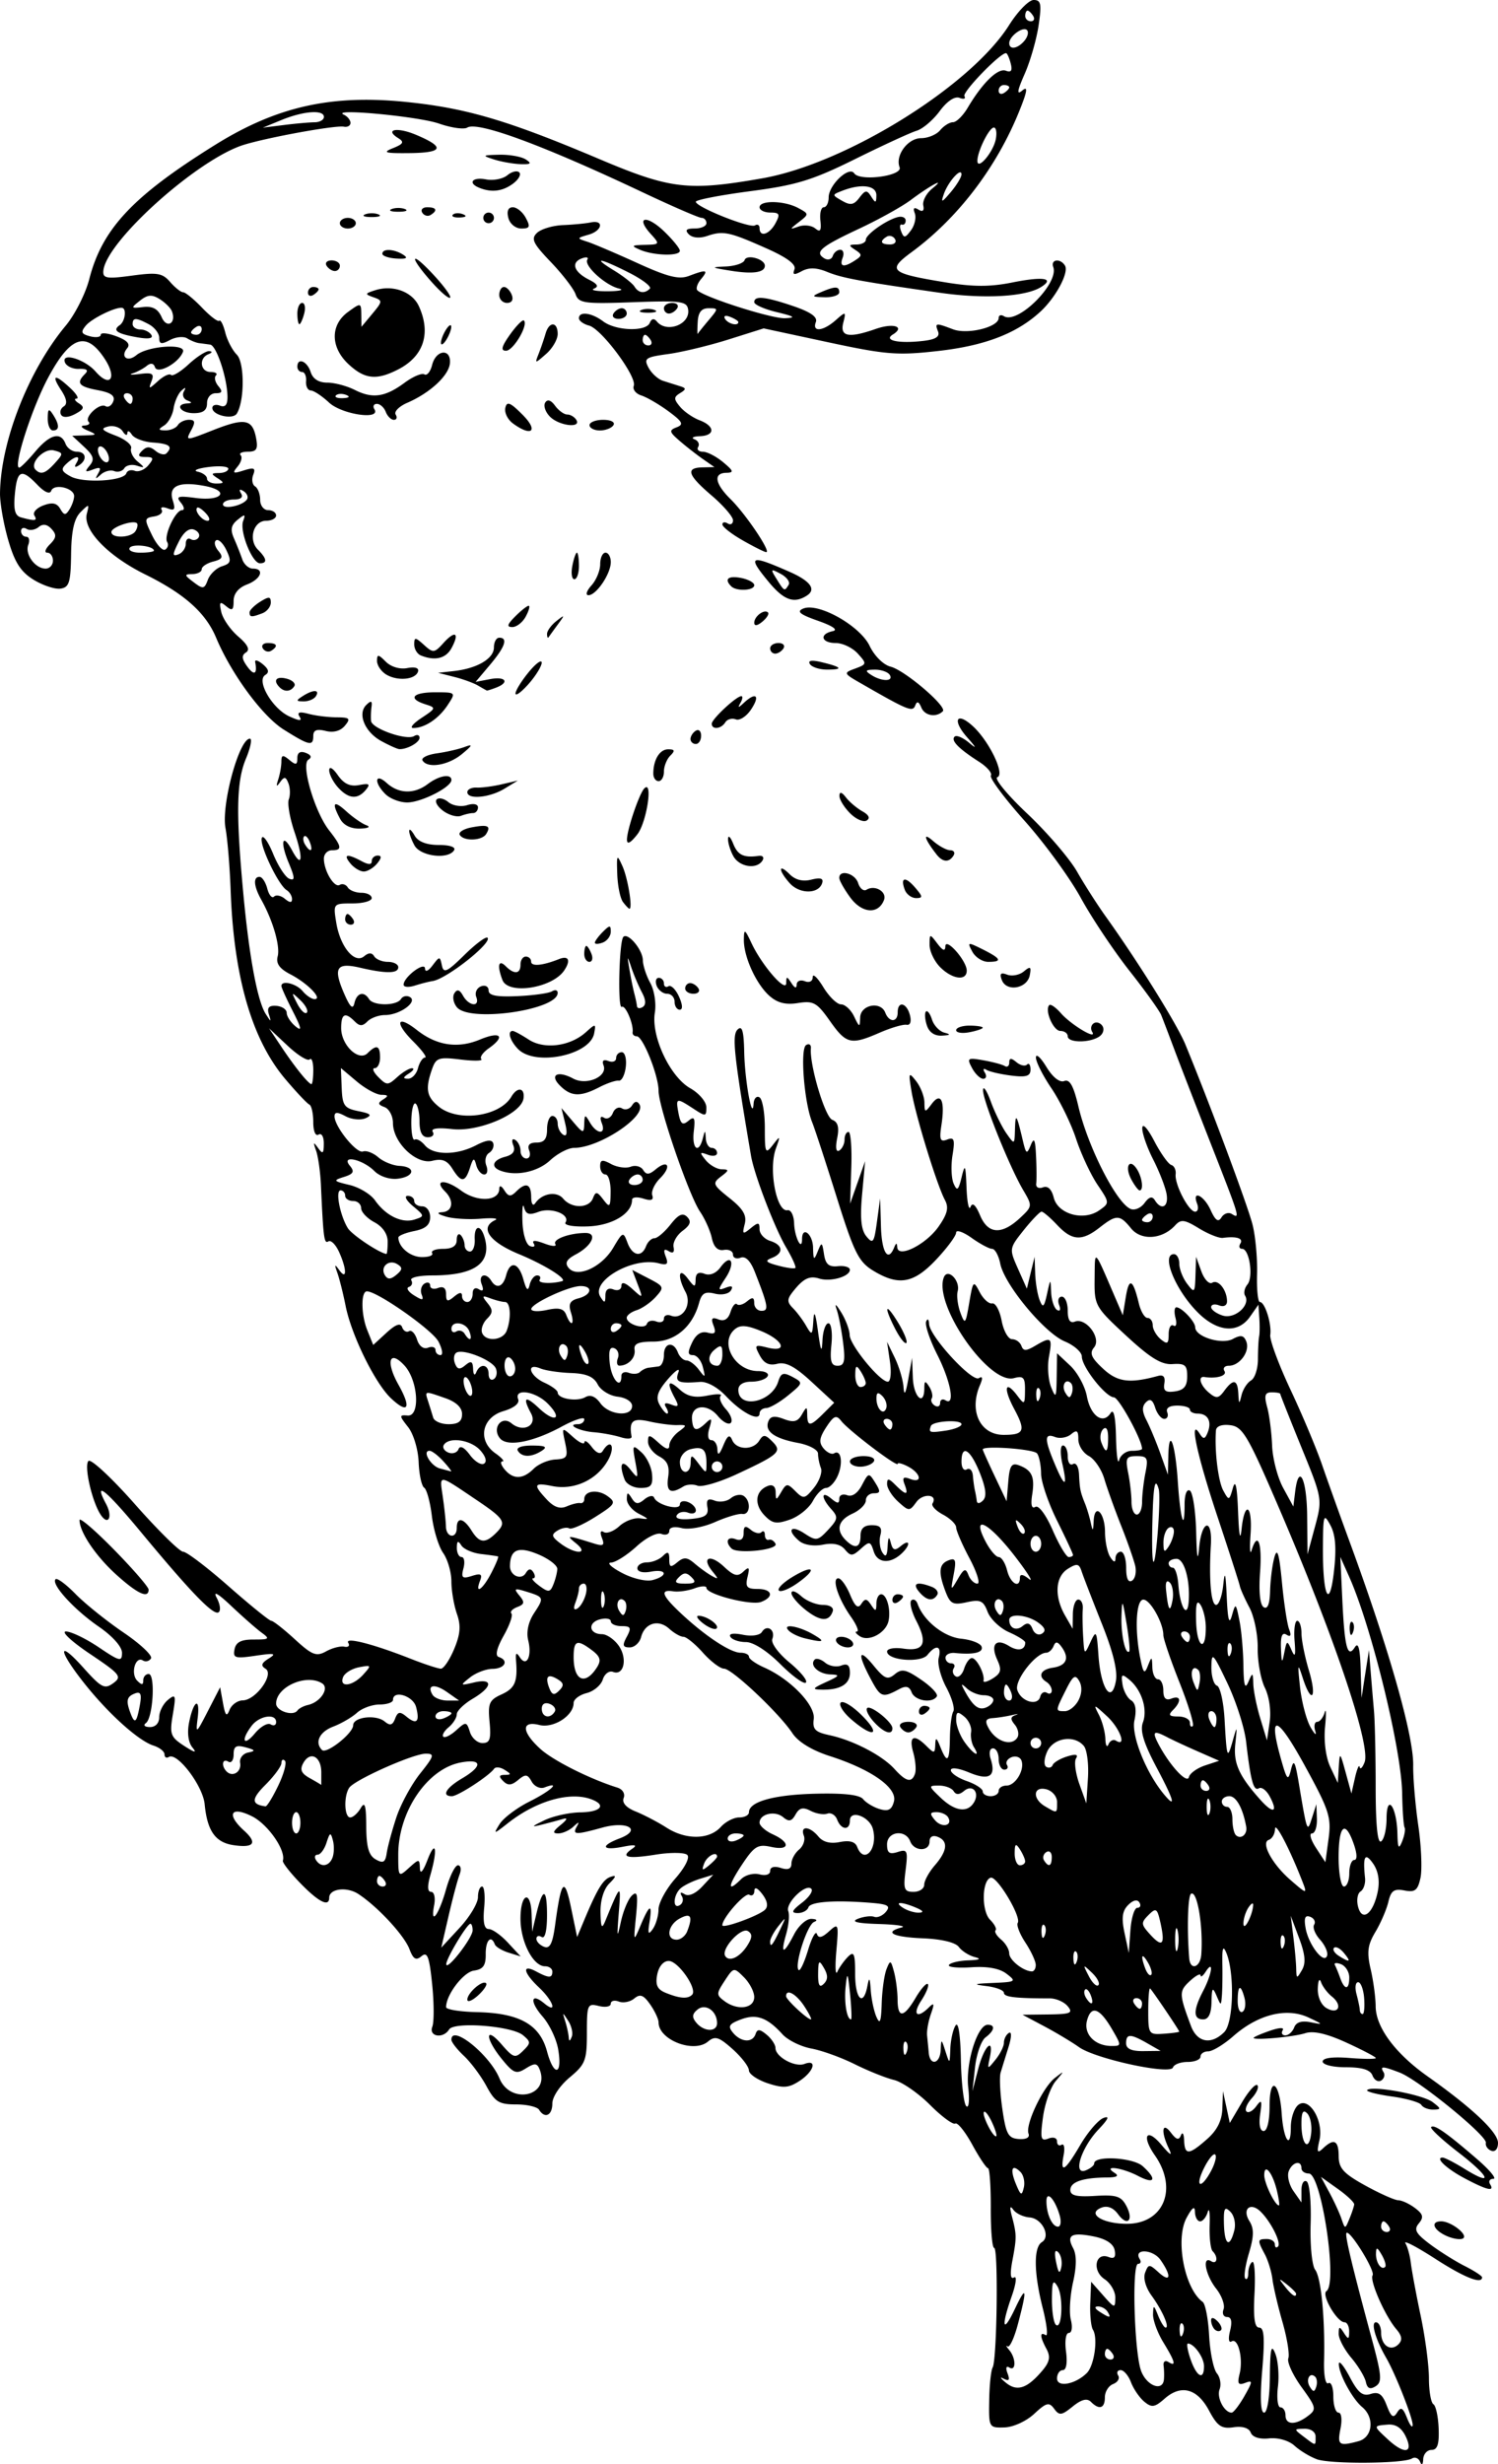 <svg xmlns="http://www.w3.org/2000/svg" viewBox="0 0 303.84 499.68" version="1.0"><path d="M267.04 498.65c-1.37-.51-3.39-1.73-4.48-2.73-1.17-1.05-3.31-1.67-5.15-1.48-1.94.21-3.36-.24-3.72-1.17-.36-.94-1.68-1.35-3.5-1.08-2.43.35-3.26-.22-4.95-3.37-2.39-4.49-5.65-5.38-8.99-2.46-2.04 1.8-2.64 1.89-4.15.64-.97-.8-2.18-2.57-2.7-3.93-.51-1.36-1.46-2.47-2.1-2.47-.65 0-.87.49-.5 1.09.37.59-.09 1.37-1.02 1.73-.92.35-1.68 1.56-1.68 2.69 0 2.26-1.14 2.62-2.84.91-.78-.77-1.92-.48-3.69.96-2.25 1.82-2.71 1.88-3.75.46-1.03-1.41-1.58-1.27-4.06 1.03-1.6 1.49-4.25 2.7-6.04 2.75-3.13.09-3.17.01-3.08-5.5.05-3.07.36-6.06.7-6.66.88-1.54 1.17-24.24.31-24.24-.4 0-.71-3.64-.69-8.08.02-4.45-.24-8.09-.56-8.09-.33 0-1.77-2.15-3.2-4.78-1.44-2.63-2.99-4.55-3.44-4.27-.46.28-2.78-1.43-5.15-3.81-2.38-2.38-5.67-4.65-7.32-5.04-1.64-.4-5.2-1.83-7.9-3.17-2.7-1.35-6.66-2.79-8.82-3.19-2.15-.4-4.78-1.7-5.85-2.88-3.11-3.43-5.31-4.22-8.48-3.01-2.39.91-2.66 1.37-1.56 2.69 1.62 1.95 3.96 2.08 4.57.26.36-1.06.85-1.03 2.25.13.98.81 1.79 2.03 1.79 2.7 0 1.8 3.96 3.97 5.88 3.23 2.66-1.02 1.92 1.53-.99 3.44-2.21 1.44-3.29 1.52-6.47.48-2.09-.7-3.81-1.87-3.81-2.62 0-.74-1.49-2.68-3.3-4.3-2.81-2.5-3.56-2.73-5.02-1.52-2.89 2.4-10-.36-10-3.9 0-.66-.77-2.31-1.71-3.65-1.35-1.93-2.03-2.18-3.22-1.2-.83.69-2.24.97-3.14.62-.89-.34-1.63-.14-1.63.44 0 .59-1.09.79-2.42.46-2.3-.58-2.42-.3-2.42 5.48 0 5.56-.31 6.36-3.51 9.02-1.98 1.66-3.5 3.94-3.5 5.27 0 2.43-1.53 3.15-2.69 1.27-.37-.59-2.47-1.08-4.67-1.08-3.46 0-4.27-.5-6.002-3.71-1.1-2.04-3.15-4.8-4.556-6.12-1.405-1.32-2.555-2.8-2.555-3.29 0-3.21 7.744 3.02 9.743 7.83 2.22 5.38 10.25 3.67 8.18-1.74-.53-1.37-.99-1.41-2.83-.27-1.94 1.22-2.5 1-4.83-1.86-3.441-4.21-3.525-6.97-.09-3.02 2.4 2.77 2.77 2.88 4.36 1.31 1.6-1.57 1.6-1.82-.02-3.17-2.27-1.88-13.972-2.79-14.978-1.16-1.201 1.94-4.177 1.46-3.405-.55.369-.96.353-4.85-.034-8.63-.574-5.6-.976-6.66-2.154-5.68-1.127.94-1.672.62-2.451-1.43-1.068-2.81-6.45-8.62-10.365-11.18-2.355-1.54-5.91-1.08-5.91.76 0 1.95-2.146.87-5.834-2.93-2.08-2.14-3.686-4.2-3.567-4.58.656-2.09-3.034-7.4-6.27-9.01-4.302-2.15-5.26-.4-1.596 2.91 2.768 2.51 2.015 3.56-2.112 2.95-3.712-.54-5.355-2.87-5.884-8.32-.363-3.74-5.581-10.61-7.271-9.56-.479.29-.871.06-.871-.53s-1.002-1.39-2.226-1.78c-3.062-.97-9.183-6.49-14.123-12.73-5.314-6.72-5.364-8.93-.068-3.02 3.609 4.03 4.274 4.37 6.026 3.09 1.81-1.32 1.424-1.81-4.764-5.96-3.704-2.49-5.88-4.52-4.836-4.52s4.029 1.44 6.634 3.19c4.276 2.89 4.736 3 4.736 1.13 0-1.23-1.926-3.39-4.767-5.34-4.974-3.43-9.681-8.6-8.706-9.58.312-.31 2.135 1.04 4.051 3s6.287 5.47 9.713 7.8c3.426 2.32 5.941 4.69 5.589 5.26-.353.57-1.096.76-1.652.41-1.527-.94-2.539 2.71-1.138 4.11.909.91 1.22.9 1.22-.07 0-.71.494-1.29 1.097-1.29 1.394 0 .896 8.88-.558 9.95-.608.45-.257.8.808.81 1.133.01 1.886-.79 1.886-2.01 0-1.11.789-2.68 1.753-3.48 1.585-1.31 1.681-1.03 1.011 2.94-.677 4-.476 4.56 2.288 6.36 2.176 1.41 2.649 1.5 1.679.32-.831-1.02-1.088-2.96-.669-5.06.91-4.55 2.284-5.25 1.737-.88-.41 3.27-.308 3.2 2.064-1.41l2.496-4.85.585 3.24c.46 2.54.745 2.82 1.33 1.34.409-1.03 1.608-1.9 2.664-1.92 2.667-.04 6.447-5.3 4.625-6.42-1.005-.62-.835-1.15.668-2.08 1.638-1.02 1.139-1.12-2.666-.56-4.17.62-4.637.48-4.283-1.3.29-1.46 1.344-1.99 3.909-1.98 3.148.01 3.313-.14 1.59-1.39-1.058-.77-3.821-3.2-6.14-5.39-2.769-2.62-3.785-3.18-2.96-1.64.691 1.29.848 2.6.351 2.91-1.061.65-5.567-4.01-15.781-16.33-7.067-8.53-9.698-10.64-7.027-5.65 1.426 2.66.42 4.54-1.136 2.12-1.762-2.74-3.371-9.9-2.434-10.84.493-.49 4.73 3.45 9.416 8.76 4.687 5.31 9.092 9.65 9.791 9.65s4.852 3.16 9.23 7.01c4.377 3.85 8.271 7 8.652 7s2.523 1.68 4.759 3.73c3.524 3.23 4.368 3.55 6.332 2.47 1.246-.7 2.92-1.13 3.72-.96.801.16 1.159-.18.796-.77-.781-1.27 4.987.2 12.606 3.2 2.837 1.12 5.619 2.03 6.181 2.03.563 0 1.772-1.79 2.687-3.98 1.268-3.04 1.4-4.74.553-7.16-.61-1.76-1.11-4.71-1.11-6.56s-.753-4.45-1.673-5.76-1.951-4.69-2.291-7.51-1.042-5.4-1.56-5.73c-.517-.33-1.022-2.67-1.121-5.2-.101-2.57-1.044-5.7-2.137-7.09-1.825-2.32-1.831-2.48-.09-2.34 2.61.2 2.116-7.18-.682-10.18-3.041-3.27-3.808-.74-1.189 3.92 2.677 4.77 1.985 6.05-1.5 2.77-3.229-3.03-8.025-12.78-9.208-18.72-.502-2.52-1.261-5.55-1.686-6.74-.62-1.73-.543-1.83.39-.54 1.572 2.19 1.546-.2-.04-3.68-.679-1.5-1.649-2.46-2.155-2.15-.882.55-1.028-.54-1.521-11.41-.121-2.67-.566-5.82-.989-7-.617-1.73-.539-1.84.394-.54.964 1.34 1.166 1.19 1.18-.87.009-1.39-.461-2.2-1.061-1.83-.627.39-1.078-.67-1.078-2.54 0-1.76-.364-3.36-.809-3.56-.446-.2-2.624-2.51-4.841-5.13-6.811-8.04-10.475-20.69-11.11-38.33-.171-4.75-.64-10.41-1.044-12.59-.879-4.75 2.773-18.13 4.949-18.13.49 0 .13 1.82-.8 4.05-1.924 4.59-2.053 11-.549 27.2 1.202 12.97 2.876 21.96 4.572 24.59 1.098 1.7 1.138 1.7.615 0-.4-1.3.037-1.77 1.535-1.66 1.152.09 2.094.73 2.094 1.42s.797 1.91 1.771 2.72c1.372 1.14 1.25.45-.539-3.06-1.27-2.49-2.31-4.79-2.31-5.11 0-1.23 3.034-.5 4.311 1.04.738.89 1.826 1.62 2.419 1.62 1.712 0-1.421-3.22-4.87-5.01-2.24-1.15-2.993-2.21-2.615-3.65.542-2.07-.954-7.25-3.317-11.48-1.549-2.77-1.695-4.65-.364-4.65.524 0 1.232 1.07 1.574 2.38s.96 2.04 1.374 1.62c.413-.41 1.402-.21 2.198.45.987.82 1.446.84 1.446.06 0-.63-.492-1.45-1.093-1.82-1.692-1.05-5.555-9.16-5.037-10.58.254-.7 1.289.76 2.302 3.23 1.012 2.47 2.493 4.75 3.29 5.05 1.17.45 1.142-.18-.147-3.26-1.782-4.27-1.266-6.16.685-2.52 2.062 3.86 2.347 1.72.498-3.72-.951-2.81-1.468-5.78-1.148-6.61.32-.84.287-2.29-.073-3.23-.532-1.38-.847-1.43-1.684-.27-.757 1.06-.86.92-.389-.53.352-1.09.64-2.72.64-3.64 0-1.35.299-1.41 1.617-.32 1.321 1.1 1.616 1.03 1.616-.37 0-1.12.59-1.49 1.707-1.06 1.103.42 1.292.91.536 1.38-1.553.96 1.29 10.63 4.22 14.35 2.582 3.29 2.681 4.02.542 4.02-.889 0-1.617.76-1.617 1.69 0 2.49 2.118 6.01 3.213 5.33.522-.32 1.253-.09 1.625.51.373.6 1.618 1.09 2.769 1.09 1.15 0 2.091.49 2.091 1.08s-1.76 1.08-3.912 1.08c-3.895 0-3.91.02-3.279 3.9.793 4.89 3.714 8.42 5.643 6.82.944-.78 1.569-.78 2.055 0 .384.62 1.639 1.13 2.79 1.13 1.15 0 2.091.49 2.091 1.08 0 1.3-2.436 1.34-7.746.1-4.827-1.12-5.513.01-3.217 5.29 1.199 2.75 1.757 3.26 2.071 1.88.474-2.08 1.933-2.48 2.966-.8.869 1.4 5.604 1.39 6.476-.02.372-.6 1.202-.77 1.843-.38 1.582.98-2.126 3.63-5.077 3.63-1.25 0-2.854.58-3.566 1.29-1.005 1.01-1.58 1.01-2.586 0-1.958-1.96-2.748-1.57-2.748 1.36 0 3.47 3.578 6.86 5.36 5.08 1.82-1.82 2.53-1.57 2.53.89 0 1.18-.485 2.15-1.078 2.15-.592 0-.261.82.736 1.82 1.7 1.7 1.94 1.7 3.818 0 1.103-1 2.451-1.81 2.997-1.8s.266.49-.624 1.06c-1.227.8-1.268 1.05-.168 1.06.796.01 1.701-.95 2.011-2.14.31-1.18.955-2.15 1.433-2.15s-.607-1.48-2.412-3.28c-3.85-3.85-3.315-5.5.747-2.31 4.035 3.18 8.308 3.82 12.825 1.93 4.188-1.74 5.238-.65 1.735 1.81-1.181.83-1.846 1.81-1.477 2.17.369.37-1.527.41-4.213.08-4.411-.54-4.97-.36-5.774 1.92-1.421 4.03-1.134 5.63 1.369 7.65 3.931 3.16 12.338 1.99 14.718-2.05 1.22-2.06 2.77-1.81 2.45.39-.46 3.12-9.047 6.8-14.424 6.2-2.982-.34-4.409-.14-3.978.56.371.6-.082 1.09-1.006 1.09-1.141 0-1.68-1.01-1.68-3.17 0-1.74-.364-3.39-.809-3.66-.444-.27-.83 1.36-.858 3.64-.027 2.27.282 3.92.686 3.67.405-.25 1.336.27 2.068 1.15 1.704 2.05 6.421 2.06 10.374 0 2.109-1.09 3.213-1.22 3.487-.41.22.65-.16 1.53-.845 1.96-.685.42-.935 1.58-.555 2.57s.19 1.8-.423 1.8-1.341-.85-1.617-1.89c-.427-1.6-.623-1.51-1.283.54-.968 3.01-1.772 3.05-3.572.17-1.05-1.68-2.08-2.09-4.057-1.59-3.253.82-7.984-3.72-7.984-7.66 0-1.42-.768-2.87-1.707-3.23-1.374-.52-1.427-.83-.269-1.56 1.115-.71 1.033-.92-.366-.93-.992-.01-3.247-1.23-5.011-2.72l-3.208-2.7.162 4.04c.143 3.57.533 4.11 3.394 4.69 2.521.5 2.836.82 1.432 1.44-.991.43-2.81.25-4.041-.41-1.654-.89-2.24-.88-2.24.02 0 2.08 4.467 7.61 5.769 7.13.679-.25 2.074.28 3.098 1.17 1.025.89 2.964 1.68 4.311 1.75 3.382.17 3.086 2.2-.381 2.6-1.636.19-3.628-.47-4.728-1.57-2.391-2.39-6.854-3.34-4.958-1.06.989 1.19.742 1.66-1.202 2.27-2.262.71-2.176.84 1.139 1.63 1.973.47 4.301 1.88 5.174 3.13 2.175 3.1 5.447 4.69 8.004 3.88 2.075-.66 2.067-.74-.31-2.72-1.345-1.12-1.84-2.06-1.099-2.08s1.347.45 1.347 1.04c0 .6.727 1.08 1.616 1.08.905 0 1.617.96 1.617 2.18 0 1.57-.918 2.37-3.233 2.83-1.778.36-3.225.95-3.216 1.32.048 1.96 2.377 3.91 4.72 3.96 1.464.02 2.423-.34 2.131-.81-.291-.47.712-.86 2.228-.86 1.856 0 2.758-.59 2.758-1.79 0-.99.357-1.44.794-1.01.437.44.801 1.37.808 2.07.008.7.499 1.27 1.092 1.27.592 0 1.025-1.09.961-2.42-.147-3.06 1.286-3.17 2.072-.17 1.311 5.02-2.179 7.44-10.71 7.44-2.664 0-4.569.44-4.234.99.335.54.117 1.15-.485 1.35-.603.2-.139.96 1.031 1.69 1.746 1.09 2.023 1.06 1.553-.17-.315-.82-.054-1.81.579-2.2s1.151-.21 1.151.4.727.83 1.616.48c1.053-.4 1.617.03 1.617 1.25 0 1.53.285 1.62 1.616.52 1.117-.93 1.616-.97 1.616-.13 0 .66.485 1.21 1.078 1.21s1.077-.76 1.077-1.68c0-1.01.505-1.37 1.261-.9.848.52 1.035.19.573-1.02-.739-1.92.832-2.5 1.938-.71 1.071 1.72 2.401 1.25 3.011-1.08.8-3.07 2.54-2.67 3.51.81.62 2.21.94 2.48 1.27 1.08.25-1.04.93-1.89 1.51-1.89.59 0 .81.4.51.89-.43.7 2.28.87 4.54.28 1.27-.33-3.48-3.32-8.69-5.47-6.079-2.51-8.1-5.4-4.85-6.93.74-.35-.595-.47-2.966-.27s-5.523.01-7.004-.42c-1.738-.52-2.025-.83-.809-.9 2.164-.13 2.484-2.32.611-4.19-2.412-2.41.032-2.57 3.223-.21 3.284 2.42 7.735 2.22 7.765-.36.01-.76.43-.62 1.03.33.81 1.28 1.29 1.33 2.36.27 2-2 3.06-1.63 3.08 1.09.01 1.36.36 1.92.81 1.26 1.4-2.04 4.36-2.53 5.69-.93 1.69 2.04 5.24 1.99 6.03-.1.55-1.42.83-1.38 2.09.27 1.32 1.74 1.46 1.59 1.49-1.58.02-1.93-.45-3.5-1.04-3.5-.6 0-1.08-.75-1.08-1.66 0-1.34.42-1.43 2.24-.45 1.23.66 3.01.9 3.95.54.95-.37 2.08-.07 2.53.65.63 1.02 1.2 1 2.54-.12 2.53-2.1 3.28-.57.88 1.82-1.12 1.13-1.83 2.67-1.57 3.44.32.98-.21 1.18-1.82.67-1.26-.4-2.28-.29-2.28.26 0 2.78-4.02 5.2-8.95 5.38-2.91.11-4.9-.23-4.55-.79 1.01-1.64-2.87-3.15-5.51-2.15-1.86.71-2.52.5-2.89-.91-.26-1.01-.42.22-.34 2.73.08 2.64.74 4.8 1.55 5.11.77.29 1.11.06.74-.52-.42-.7.33-.69 2.16 0 1.55.59 2.56.65 2.23.12-.6-.97 2.79-2.23 6.09-2.26 2.53-.02 1.39 2.56-1.89 4.32-1.95 1.04-2.33 1.76-1.5 2.77 1.75 2.11 6.7-.13 9.04-4.09 1.94-3.28 2.04-3.31 2.88-1.05 1 2.71 2.88 3.08 3.78.73.34-.89 1.1-1.61 1.69-1.61.6 0 2.06-1.25 3.26-2.77 1.62-2.07 2.49-2.46 3.39-1.55.89.91.65 1.64-.95 2.83-1.18.89-2 2.36-1.81 3.27.22 1.09-.12 1.38-.99.84-.95-.58-1.12-.27-.6 1.1.59 1.54.31 1.81-1.43 1.36-5.21-1.37-13.85 3.6-11.83 6.79.85 1.35 1.01 1.31 1.02-.26.01-1.2.59-1.63 1.63-1.23.91.35 1.62.03 1.62-.74 0-.88.77-.66 2.21.64 2.19 1.99 2.2 1.98 1.1-.92l-1.11-2.93 3.3 1.71c3.17 1.64 3.23 1.8 1.46 3.76-1.02 1.13-2.76 2.34-3.87 2.69s-2.01 1.04-2.01 1.53c0 1.35 3.68 2.47 4.09 1.24.2-.59 1.05-.81 1.9-.48.85.32 1.55.07 1.55-.57s.65-.91 1.44-.61c2.36.91 4.3-2.26 2.95-4.79-1.71-3.19-1.4-5.19.43-2.77 1.4 1.86 1.58 1.89 1.61.24.03-1.27.59-1.64 1.81-1.17 1.08.42 2.33-.09 3.22-1.3 2.15-2.95 3.13-1.03 1.08 2.1-1.65 2.51-1.64 2.65.03 2.01 1.21-.47 1.54-.28 1.01.57-.44.71-1.87.99-3.27.64-1.97-.49-2.64-.09-3.18 1.89-1.32 4.84-4.87 7.84-9.26 7.84-3.04 0-4.01.42-3.82 1.64.25 1.62-1.25 3.21-3.05 3.24-.51.01-.66-.67-.34-1.51s-.01-1.75-.73-2.03c-.93-.36-1.19.58-.9 3.14.39 3.29 2.35 5.35 2.35 2.46 0-.66.68-.93 1.51-.61.83.31 1.84.25 2.25-.16.4-.4 1.17-.79 1.72-.87.54-.07 1.47-.19 2.06-.27.6-.07 1.08-1.1 1.08-2.29 0-2.52 1.94-2.88 2.84-.53.34.88 1.12 1.61 1.74 1.61.61 0 1.75.85 2.52 1.89 1.29 1.71 1.36 1.66.8-.54-.33-1.34-1.23-2.43-2-2.43-1.08 0-1.12-.56-.19-2.53.8-1.69 1.85-2.37 3.15-2.03 1.51.4 1.78.08 1.21-1.42-.57-1.48-.34-1.78 1-1.26 1.17.45 1.98-.05 2.44-1.51.38-1.2.97-1.91 1.31-1.57.33.33 1.26.07 2.05-.59 1.1-.91 1.45-.82 1.45.37 0 .86.66 1.56 1.47 1.56 1.54 0 1.37-.97-1.36-7.92-.89-2.25-1.88-3.24-2.89-2.85-.84.32-1.53.03-1.53-.65s-.83-1.1-1.85-.93c-1.23.22-2.04-.58-2.43-2.37-.31-1.48-1.39-3.91-2.4-5.39-2.27-3.35-8.41-21.22-8.41-24.49 0-3.11-3.18-11.07-4.42-11.07-.53 0-.91-.36-.85-.81.24-1.63-1.46-5.62-2.2-5.16-.86.53-.54-13.31.33-14.19.94-.94 3.91 2.61 3.95 4.73.02 1.08.7 3.16 1.51 4.62.82 1.48 1.23 4.16.92 6.04-.77 4.78 3.06 12.95 7.17 15.3 1.81 1.02 3.28 2.76 3.28 3.87.01 1.89-.15 1.91-2.64.27-3.47-2.27-3.61-2.23-3 .98.42 2.16.83 2.46 2 1.49 1.21-1.01 1.41-.62 1.09 2.13-.41 3.55.98 4.68 1.82 1.47.47-1.79.5-1.79.62 0 .06 1.04.61 1.89 1.2 1.89s1.08.47 1.08 1.04c0 .58-.85.73-1.89.34-1.65-.62-1.7-.48-.41 1.11.82 1 2.27 1.83 3.24 1.85 1.54.03 1.53.21-.16 1.48-1.77 1.35-1.64 1.66 1.76 4.37 2.77 2.2 3.52 3.5 3.07 5.26-.53 2.07-.4 2.16 1.2.85 1.55-1.27 1.81-1.24 1.81.2 0 .92.97 1.98 2.15 2.36 2.64.83 2.79 2.51.31 3.47-1.46.56-1.19.88 1.3 1.54 1.72.46 3.3.68 3.5.47.2-.2-.64-2.07-1.88-4.17-2.31-3.92-6.47-14.76-7.11-18.56-3.48-20.51-3.9-24.43-2.74-25.59.93-.93 1.27.21 1.36 4.64.13 5.8 1.66 14.15 1.9 10.38.07-1.07.61-1.65 1.21-1.28.59.37 1.07 3.16 1.07 6.2 0 5.13.12 5.38 1.63 3.44 1.52-1.97 1.56-1.92.59.79-1.5 4.22.16 12.89 2.39 12.45.68-.14 1.28 1.07 1.33 2.67.09 2.79 1.61 5.8 1.61 3.19 0-2.73 2.16-1.07 2.23 1.7.06 2.59.18 2.69.94.81.81-2 .9-1.96 1.28.54.31 2.05.98 2.63 2.82 2.44 1.34-.14 2.43.19 2.43.73 0 1.37-3.91 2.49-6.2 1.78-2.04-.64-3.27-.01-5.43 2.75-1.13 1.45-1.11 2.04.07 3.23.8.8 2.02 2.43 2.7 3.62 1.16 1.99 1.26 1.92 1.45-1.08.14-2.24.43-1.58.94 2.15.56 4.1.78 4.55.91 1.89.09-1.93.64-3.5 1.21-3.5s.85 1.94.61 4.31c-.34 3.37-.06 4.31 1.25 4.31 1.36 0 1.58-.91 1.13-4.58-.31-2.52-.89-5.55-1.29-6.74-.5-1.45-.2-1.27.92.54.91 1.48 1.67 3.53 1.69 4.55.04 2.03 6.12 9.46 7.74 9.46.56 0 .75-1.81.43-4.04l-.59-4.04 1.57 3.23c.86 1.78 1.66 4.45 1.77 5.93.14 1.89.43 1.41.97-1.62l.77-4.31.15 4.04c.15 3.94 2.3 5.92 2.33 2.16.01-1.57.18-1.62 1.01-.32.54.86.77 1.92.5 2.35s.01 1.09.61 1.46 1.09.13 1.09-.53.49-.9 1.08-.54c2.01 1.24 1.09-3.81-1.68-9.28-1.51-2.99-2.52-6-2.24-6.7.29-.69.56-.46.6.52.12 2.49 8.7 11.82 10.09 10.97.76-.47.84-.02.25 1.35-2.3 5.29-.01 10.15 4.79 10.15 4.16 0 4.5-.82 2.17-5.18-2.29-4.25-1.93-6.09.55-2.83 1.49 1.98 1.57 1.93 1.6-1.01.03-2.63-.3-3-2.27-2.48-5.06 1.32-16.32-14.88-14.2-20.42.77-2 3.39.62 2.81 2.81-.24.91.02 2.87.56 4.34.93 2.49 1.05 2.35 1.79-2.02.77-4.5.85-4.59 2.12-2.15.73 1.39 1.87 2.42 2.53 2.28.67-.14 1.53 1.44 1.92 3.5.39 2.07 1.34 3.76 2.11 3.76.78 0 1.63.61 1.9 1.35.39 1.08.94 1.08 2.77 0 3.29-1.94 3.55-1.74 2.83 2.15-.36 1.93-.17 4.72.42 6.2.97 2.42 1.08 2.21 1.14-2.07l.07-4.77 2.68 2.51c1.47 1.39 2.99 4.18 3.37 6.2.75 4.01 3.3 5.81 4.82 3.4.62-.97 1 .76 1.09 4.97.08 3.55.37 5.61.64 4.58.27-1.04 1.42-1.89 2.57-1.89 1.14 0 2.07-.18 2.07-.4 0-1.81-4.69-10.39-5.7-10.44-1.71-.07-6.51-6.18-6.51-8.27 0-.89-1.56-2.28-3.47-3.07-4.11-1.72-12.23-11.5-13.08-15.77-.33-1.65-1.07-3-1.65-3-.57 0-2.45-1-4.17-2.23-1.72-1.22-3.13-1.7-3.13-1.06s-1.82 3.1-4.04 5.46c-4.59 4.87-7.61 5.4-12.8 2.24-2.94-1.8-3.86-3.65-7.36-14.81-2.2-7.02-4.45-13.91-5.01-15.3-1.62-4.02-2.46-14.86-1.22-15.62.6-.38 1.04-.08.97.65-.29 3.38 2.86 13.93 4.33 14.5 1.16.44 1.45 1.53 1 3.75-.38 1.93-.22 2.88.44 2.48.58-.36 1.06-1.36 1.06-2.21 0-.86.36-1.56.81-1.56.44 0 .7 3.27.56 7.28l-.24 7.27 1.52-4.31 1.52-4.31-.61 6.73c-.44 4.87-.2 7.22.88 8.53 1.32 1.6 1.56 1.28 2.13-2.96l.65-4.75.16 5.65c.15 5.3 1.44 7.38 2.68 4.31.4-.98.57-1 .63-.05.15 2.29 5.83-.55 8.38-4.19 1.81-2.59 2.11-3.86 1.28-5.41-1.61-3.01-5.9-16.93-6.74-21.87-.68-4-.61-4.16.91-2.22.9 1.16 1.66 3.09 1.68 4.32.03 2.1.11 2.12 1.5.27 1.87-2.47 2.71-.58 1.94 4.39-.44 2.89-.23 3.41 1.17 2.87 1.43-.55 1.61-.02 1.09 3.16-.34 2.1-.24 4.69.22 5.75.71 1.62.97 1.41 1.63-1.3.68-2.81.81-2.53.99 2.16.12 2.96.48 4.71.81 3.89.39-1 1.04-.43 1.94 1.71 1.61 3.83 4.37 4 8.11.52 2.51-2.34 2.52-2.44.66-5.6-2.8-4.73-8.26-18.32-8.17-20.33.04-.96.75.08 1.57 2.31.81 2.23 2.24 5.13 3.15 6.44 1.67 2.38 1.67 2.38 1.76-.82.09-3.39.33-3.04 1.56 2.18.68 2.9.84 3.01 1.63 1.08.69-1.69.92-1.22 1.08 2.15.12 2.38.13 4.91.04 5.64-.1.74.51 1.07 1.35.75.99-.38 1.77.36 2.2 2.08.84 3.36 6.05 4.81 9.23 2.58 2.12-1.48 2.12-1.53-.35-5.19-1.37-2.04-3.33-6.22-4.34-9.29-1.01-3.08-3.26-7.68-4.99-10.24-1.73-2.55-3.16-5.37-3.16-6.26-.01-.89.93-.05 2.1 1.86 1.3 2.14 2.71 3.26 3.64 2.9 1.11-.43 1.89.97 2.87 5.14 1.94 8.26 7.78 19.71 10.63 20.81.81.32 2.07-.23 2.79-1.22.93-1.27 1.55-1.43 2.09-.56 1.34 2.17 2.85 1.34 2.37-1.3-.25-1.4-1.47-4.53-2.71-6.96s-2.24-5.29-2.21-6.35c.03-1.12 1.05-.03 2.43 2.61 1.3 2.49 2.86 4.68 3.45 4.85s.99 1.01.89 1.87c-.24 2.05 2.65 7.6 3.95 7.6.56 0 .74-.73.4-1.62-1.11-2.87 1.38-1.71 2.74 1.29.98 2.15 1.56 2.54 2.21 1.48.49-.78 1.42-1.09 2.08-.69 1.74 1.08 1.7.93-4.21-14.14-2.97-7.59-6.32-16.22-7.43-19.19-1.11-2.96-2.31-6.11-2.67-7s-3.25-4.93-6.44-8.97c-3.18-4.04-7.62-10.69-9.86-14.77-2.23-4.08-7.38-11.14-11.44-15.68-4.05-4.54-7.12-8.66-6.81-9.15.31-.5-.79-1.77-2.44-2.82-4.13-2.65-5.71-4.27-4.92-5.06.37-.37 1.68.18 2.91 1.21 1.64 1.38 1.55 1.09-.36-1.07-3.07-3.47-2.2-5.31 1.1-2.32 3.34 3.02 6.64 9.86 5.02 10.4-.71.24 2 3.55 6.04 7.36s8.59 9.11 10.12 11.77c1.52 2.67 4.16 6.79 5.86 9.16 6.6 9.23 14.42 21.79 16.11 25.88 4.96 12.04 12.71 32.82 13.65 36.62.59 2.37.99 6.86.9 9.97s.17 5.66.58 5.66c1.02 0 2.42 4.46 2.1 6.68-.14 1 1.7 5.98 4.09 11.07 2.4 5.09 5.31 12.02 6.47 15.41 1.17 3.39 3.64 10.29 5.49 15.33 8.01 21.8 13.03 39.41 12.94 45.44-.04 2.57.43 8.06 1.03 12.21.61 4.15.81 8.92.45 10.61-.55 2.55-1.1 2.98-3.26 2.57-2.11-.4-2.73.04-3.26 2.32-.37 1.55-1.55 4.29-2.62 6.08-1.58 2.64-1.77 4.09-.97 7.55.55 2.35 1.01 5.76 1.02 7.57.03 4.22 3.98 9.54 10.5 14.15 9.1 6.44 14.31 11.36 14.31 13.51 0 1.22-.56 1.88-1.35 1.6-.74-.27-1.24-1-1.11-1.61.3-1.4-13.71-12.81-17.5-14.25-3.48-1.33-4.04-1.34-3.25-.07.34.55.12 1.31-.49 1.69-.6.37-1.39-.08-1.75-1.01-.45-1.17-2.08-1.68-5.38-1.68-2.66 0-4.73-.51-4.73-1.16 0-.73 1.99-1 5.39-.73 2.96.24 5.39.25 5.39.02 0-.22-2.67-1.62-5.92-3.11-3.99-1.83-6.72-2.46-8.35-1.94-2.42.78-10.52 1.51-10.52.96 0-.16 1.47-.81 3.27-1.43 1.94-.68 3.01-.72 2.63-.11-.35.57-.11 1.03.54 1.03.64 0 1.45-.72 1.79-1.6.42-1.1 1.53-1.43 3.47-1.03 2.5.51 2.42.39-.6-1.01-4.42-2.05-10.18-.61-15.18 3.77-1.94 1.71-4.25 3.11-5.11 3.11-.87 0-1.58.48-1.58 1.07 0 .6-1.18 1.08-2.61 1.08s-2.77.5-2.97 1.12c-.52 1.55-15.72-1.74-19.06-4.12-1.42-1.01-4.58-2.91-7.02-4.21l-4.44-2.36 5.25-.06c4.51-.06 5.06-.29 3.92-1.66-.72-.88-2.36-1.6-3.63-1.6-7.03 0-9.31-.28-9.31-1.12 0-.52-1.58-1.13-3.51-1.37-2.9-.36-2.67-.47 1.35-.64 4.59-.2 4.73-.3 2.69-1.86-1.41-1.09-3.87-1.54-7.17-1.31-2.76.18-4.79-.03-4.51-.47.27-.45 2.04-.87 3.94-.94 2.28-.08 2.72-.3 1.31-.66-1.17-.3-2.63-1.22-3.24-2.05-.67-.92-3.49-1.6-7.29-1.76-6.09-.25-8.02-1.23-4.32-2.2 1.04-.27-1.02-.59-4.58-.7-4.43-.13-5.78-.46-4.31-1.05 1.19-.47 2.69-.65 3.33-.41.65.24 1.72-.22 2.38-1.02.97-1.17.42-1.52-2.79-1.79-7.44-.63-12.55-.28-12.94.9-.22.64-1.2 1.16-2.19 1.15-1.38-.02-1.17-.51.88-2.09 1.47-1.13 2.33-2.41 1.89-2.84-1.12-1.12-5.28 2.93-4.66 4.55.28.75.09 2.84-.43 4.65-1.2 4.18-.54 4.21 1.6.06.93-1.79 2.5-3.19 3.53-3.15 1.09.05 1.31.31.53.62-1.4.57-4.05 8.83-3.13 9.75.3.29 1.15-1.52 1.91-4.04.75-2.51 1.56-3.98 1.8-3.27.31.92 1.02.77 2.44-.52 1.94-1.75 1.99-1.62 1.5 3.98-.28 3.18-.19 5.07.21 4.19.39-.88 1.37-2.24 2.16-3.04 1.21-1.2 1.44-.63 1.44 3.49 0 5.09 1.65 6.76 2.48 2.5.37-1.96.51-1.81.69.81.12 1.77.63 4.2 1.14 5.38.72 1.66.96 1.05 1.08-2.69.08-2.67.52-5.79.97-6.95.76-1.94.88-1.9 1.53.54.39 1.45.71 3.97.72 5.6.02 3.87 1.24 3.75 3.66-.34 1.07-1.82 2.19-3.08 2.47-2.79.29.29-.3 1.77-1.3 3.31-1.89 2.87-.9 3.82 1.5 1.44 1.1-1.09 1.18-.82.42 1.34-.52 1.49-.86 3.43-.77 4.31.09.89.25 2.47.34 3.51.24 2.76 2.3 2.3 2.42-.54.11-2.33.14-2.32.97.27.85 2.64.87 2.63.99-.54.07-1.78.54-3.89 1.05-4.69.57-.9.99 1.8 1.09 6.97.09 4.64.58 8.86 1.09 9.37.52.52.69-1.15.4-3.78-.56-4.93 1.86-12.72 3.95-12.72 1.6 0 1.4 1.17-.45 2.57-.87.66-1.82 3.38-2.12 6.05l-.53 4.85 1.19-4.58c1.21-4.67 3.26-6.57 2.32-2.16-.5 2.37-.47 2.38 1.18.34.93-1.15 1.7-2.7 1.7-3.44s.45-1.63 1-1.97c.59-.37.56.84-.08 2.9-.61 1.94-1.32 4.25-1.59 5.14s-.11 4.24.36 7.45c.73 5.04 1.19 5.86 3.32 6.02 1.51.11 2.28-.31 1.98-1.09-.69-1.81 2.89-9.38 5.34-11.29 1.99-1.54 1.99-1.52.18.62-1.04 1.22-2.19 4.5-2.58 7.28-.6 4.41-.46 4.98 1.08 4.39 1.01-.39 1.76-.15 1.76.57 0 .7.42 1 .92.69.51-.31.7.63.42 2.09-.75 3.89.25 3.28 3.38-2.06 1.52-2.6 3.63-5.05 4.68-5.46 1.33-.51 1.03.19-.97 2.3-3.53 3.71-5.31 9.35-2.62 8.32.95-.37 1.73-1 1.73-1.41 0-1.66 7.88-1.21 9.84.56 2.97 2.68 2.46 3.75-.95 1.97-3.28-1.71-7.31-2.23-4.75-.61.98.62.46.92-1.62.93-4.85.04-7.36.9-7.36 2.54 0 1.13 1.28 1.43 5.05 1.19 4.24-.26 5.25.06 6.28 1.98 1.6 2.97.25 4.34-1.67 1.71-.94-1.29-2.15-1.77-3.33-1.31-3.1 1.19.17 3.28 5.12 3.28 7.51 0 10.42-7.13 5.69-13.89-2.73-3.89-1.72-5.7 1.24-2.23 1.9 2.25 2.39 2.52 1.61.88-1.67-3.45-1.39-5.61.41-3.24 1.1 1.45 1.61 1.59 2.03.54.31-.78.6-.32.65 1.02.11 3.05.96 3.01 4.66-.26 2.02-1.77 3.01-3.73 3.09-6.16l.13-3.55.69 3.22.69 3.23 2.46-4.17c1.35-2.29 2.76-3.87 3.13-3.5s-.14 1.56-1.13 2.65c-.98 1.09-1.47 2.29-1.08 2.68.38.39 1.28-.09 1.99-1.06 1.08-1.48 1.21-1.21.79 1.63-.3 2.08-.03 3.4.71 3.4.71 0 1.2-2.06 1.2-5.06 0-6.28 2.02-5 2.46 1.56.35 5.27 1.85 7.49 1.85 2.73 0-1.8.66-3.83 1.48-4.5 2.19-1.83 5.25 3.22 4.32 7.15-.57 2.44-.44 2.73.74 1.62 2.22-2.09 3.15-1.61 3.17 1.62.01 2.43.97 3.49 5.39 5.93 2.95 1.63 5.98 2.98 6.72 2.99.74.02 2.26.73 3.39 1.59 1.63 1.23 1.78 1.86.75 3.1-1.05 1.27-.62 2.05 2.27 4.22 1.95 1.46 5.13 3.46 7.06 4.43 1.92.97 3.5 2 3.5 2.28 0 1.49-3.63.04-9.61-3.83-3.7-2.38-6.37-3.77-5.94-3.07.43.69.93 2.52 1.11 4.07.19 1.54 1.08 6.35 2 10.69.91 4.33 1.66 10 1.66 12.6 0 2.59.41 4.96.9 5.27.5.3.98 2.51 1.07 4.91.13 3.22-.25 4.36-1.44 4.36-.88 0-1.64.84-1.69 1.88-.05 1.14-.3 1.35-.63.53-.3-.74-1.04-1.04-1.65-.67-1.71 1.06-16.57 1.17-19.35.14zm18.11-4.54c-.84-1.79-2.03-2.59-3.67-2.46-2.97.24-2.97.22-.06 2.92 3.4 3.17 5.32 2.93 3.73-.46zm-18.31-.04c0-.93-.95-1.6-2.24-1.58-2.21.03-2.21.06-.15 1.62 2.54 1.92 2.39 1.93 2.39-.04zm8.71.94c2.88-.77 3.31-4.79.74-6.92-2.02-1.68-4.8-6.83-4.73-8.78.03-.77 1.02.44 2.21 2.69 1.69 3.21 2.62 3.96 4.26 3.43 1.61-.51 2.37.04 3.24 2.34.9 2.35 1.35 2.66 2.1 1.44.77-1.24 1.18-1.01 2.03 1.12.58 1.46 1.09 2.1 1.13 1.41.07-1.34-3.48-10.37-5.37-13.63-2.17-3.75-3.16-7.21-2.08-7.21.58 0 1.05.95 1.05 2.1 0 2.61 1.96 3.92 3.52 2.36.85-.85.72-1.71-.45-3.08-2.3-2.71-5.44-9.85-4.79-10.91.56-.89-4.62-9.27-5.3-8.58-.38.37 1.14 6.71 5.19 21.69 1.96 7.26 2.06 8.55.71 9.4-1.12.7-1.68.45-1.97-.88-.22-1.02-1.55-3.23-2.96-4.9-1.41-1.68-2.56-3.86-2.55-4.85.01-1.56.16-1.59 1.06-.19.89 1.38 1.05 1.34 1.06-.27.01-1.04-.41-1.89-.93-1.89-1.54 0-4.77-5.58-3.67-6.33 2.31-1.55-1.04-23.84-3.59-23.84-.82 0-1.49-.48-1.49-1.08 0-1.7-1.86-1.25-2.58.63-.36.94.08 2.74.96 4.01l1.62 2.31v-2.46c0-1.35.48-2.16 1.06-1.8.58.35.94 4.19.81 8.52-.14 4.34.27 8.54.91 9.38 1.21 1.58 2.02 9.84 1.81 18.49-.08 2.93.3 4.87.87 4.52.55-.34 1.01.86 1.01 2.68 0 1.81.47 3.29 1.05 3.29.59 0 .77 1.41.4 3.24-.67 3.37-.32 3.62 3.66 2.55zm-10.24-5.13c1.76-1.33 1.67-1.72-1.33-5.85-1.76-2.44-2.96-5.05-2.67-5.82.29-.76-.24-4.05-1.17-7.31-.94-3.26-1.86-7.19-2.05-8.74-.19-1.54-.89-3.82-1.54-5.04-1.55-2.89-1.52-3.1.42-3.1.89 0 1.61.49 1.61 1.08s.28.8.63.45c.72-.72-1.36-4.93-3.48-7.05-2.07-2.07-3.87-.61-2.31 1.88.96 1.54.93 3.07-.1 6.52-.74 2.49-1.08 4.79-.74 5.13s.61-.17.61-1.12.37-1.96.81-2.24c.45-.27.65 2.61.45 6.41-.26 4.94.02 6.9.96 6.9 1 0 1.15 2.13.61 8.62-.47 5.63-.34 8.62.38 8.62.64 0 1.13-3.07 1.17-7.27.06-5.76.29-6.74 1.1-4.7.57 1.42.81 4.45.53 6.74-.27 2.28-.04 4.16.52 4.16s1.02.72 1.02 1.61c0 1.98 2.05 2.04 4.57.12zm-12.9-4.02c1.7-2.99 1.71-3.28.15-2.67-1.4.53-1.63.17-1.14-1.8.78-3.09-.29-7.44-1.62-6.61-.58.36-.71-.56-.3-2.17.46-1.85.26-2.78-.61-2.78-.72 0-1.05-.7-.72-1.55s-.35-2.75-1.5-4.21c-2.18-2.77-2.9-6.72-1.02-5.56 1.23.76 1.48-.86.31-2.02-.42-.42-.69-2.8-.61-5.3.09-2.49-.09-3.68-.39-2.65-.3 1.04-.99 1.89-1.54 1.89s-1.02-.85-1.04-1.89c-.03-1.32-.54-.97-1.7 1.17-2.35 4.33-.43 14.39 3.26 17.06.54.39 1.13 3.47 1.31 6.85.19 3.38.89 6.81 1.57 7.63.67.81.92 2.27.55 3.25-.64 1.66.96 4.73 2.45 4.72.38-.01 1.54-1.52 2.59-3.36zm-6.04-13.52c-.4-.39-.72-1.22-.72-1.83 0-.68.5-.61 1.28.16.7.7 1.02 1.53.72 1.83-.31.31-.88.24-1.28-.16zm-34.91 8.31c1.44-1.72 1.64-2.77.81-4.32-1.35-2.51-1.41-3.59-.17-2.82.51.31.23-2.2-.63-5.6-1.78-7.04-1.84-12.22-.15-13.26 1.87-1.16.06-4.82-2.48-5.01-1.28-.1-2.78-.81-3.32-1.58-.67-.93-.76-.49-.29 1.29.99 3.78 1 4.33.12 9-.52 2.76-.41 3.92.33 3.46.61-.38.4 1.33-.47 3.8-2.2 6.24-1.83 7.79.63 2.6 2.37-5.01 2.54-4.2.64 2.99-.74 2.84-1.7 4.9-2.11 4.59-.42-.31-.27.02.32.73 1.4 1.65 1.42 4.41.03 3.55-.64-.39-.78.09-.36 1.19.52 1.37.31 1.64-.82 1.06-.84-.44-.61-.06.5.85 2.28 1.85 4.33 1.15 7.42-2.52zm55.32 1.32c-1.1-1.09-2 .56-1.1 2.01.68 1.1.93 1.1 1.29 0 .25-.74.16-1.65-.19-2.01zm-46.33-.79c1.5-1.51 2.29-7.05 1.24-8.75-.4-.64-.65-3.09-.55-5.46l.17-4.29 2.44 2.76c2.34 2.66 2.44 2.68 2.47.48.02-1.26-.97-2.96-2.19-3.77-2.57-1.71-1.88-5.52.81-4.49 1.16.45 1.52.05 1.25-1.37-.25-1.29-1.72-2.27-4.13-2.77-4.6-.94-5.73-.33-4.31 2.32.74 1.39.74 3.63-.01 6.97-.61 2.71-.81 6.13-.44 7.59.38 1.5.2 2.66-.41 2.66s-.85 1.64-.57 3.77c.31 2.3.06 3.77-.65 3.77-.64 0-1.17.76-1.17 1.69 0 1.89 3.73 1.2 6.05-1.11zm15.63 1.31c.07-.74.04-2-.07-2.8s.32-1.14.95-.75c1.68 1.04 1.42 0-1-3.97-1.19-1.94-2.12-4.5-2.09-5.68.06-1.98.15-1.96 1.04.27.54 1.33 1.22 2.42 1.51 2.42.87 0-.69-3.53-2.87-6.52-1.18-1.63-1.71-3.52-1.28-4.63.67-1.76.84-1.77 2.74-.04 2.44 2.2 2.66.73.38-2.53-1.54-2.2-5.57-2.36-4.22-.17.33.53.18.96-.33.96-1.31 0-.77 18.25.65 21.82 1.19 2.99 4.36 4.11 4.59 1.62zm8.13-2.68c0-1.76-2.02-4.6-3.27-4.6-.31 0-.06 1.46.56 3.24 1.24 3.55 2.71 4.29 2.71 1.36zm-18.49-2.44c-.37-.59-.88-1.08-1.14-1.08-.27 0-.48.49-.48 1.08s.51 1.08 1.14 1.08.84-.49.48-1.08zm14.12-6.17c-.36-.36-.62.27-.57 1.41.05 1.26.31 1.51.65.65.31-.78.28-1.71-.08-2.06zm-25.34-7.55c-.89-1.54-1.12-1.05-1.14 2.49-.02 2.42.33 4.77.77 5.23 1.28 1.29 1.61-5.59.37-7.72zm10.14 5.1c-.37-.59-1.24-1.07-1.95-1.06-.77.01-.64.43.33 1.06 2.07 1.34 2.45 1.34 1.62 0zm38.25-3.64c0-.22-.85-1.07-1.88-1.89-1.71-1.34-1.75-1.3-.41.41 1.41 1.8 2.29 2.37 2.29 1.48zm-48.25-8.41c-.68-.68-.83.03-.43 2 .46 2.25.73 2.53 1.05 1.04.23-1.1-.05-2.47-.62-3.04zm65.63.55c-.94-1.62-1.15-1.67-1.18-.26-.04 1.81 1.1 3.44 1.86 2.68.25-.25-.06-1.34-.68-2.42zm-29.93-4.93c.36-1.36.02-3.03-.78-3.83-1.16-1.16-1.39-.74-1.31 2.42.11 4.33 1.15 5.03 2.09 1.41zm31.41-.81c-.37-.6-.88-1.08-1.14-1.08s-.48.48-.48 1.08c0 .59.52 1.08 1.15 1.08.62 0 .84-.49.47-1.08zm-66.86-2.43c-.98-3.25-2.64-4.96-2.64-2.73 0 2.59 1.16 5.16 2.34 5.16.57 0 .71-1.09.3-2.43zm59.78-2.08c.04-.4-1.46-1.83-3.34-3.16l-3.41-2.43 1.71 3.16c.94 1.74 2.05 4.14 2.45 5.32.74 2.16.74 2.16 1.63 0 .49-1.18.92-2.48.96-2.89zM259 444.23c-.86-3.64-2.57-5.75-2.57-3.16 0 1.63 2.18 6.13 2.97 6.13.17 0-.01-1.34-.4-2.97zm-52.02-3.81c-1.74-1.74-2.17-.57-.91 2.47.97 2.33 1.18 2.42 1.59.69.26-1.1-.04-2.52-.68-3.16zm38.67-.23c.79-1.48 1.17-2.96.83-3.3-.33-.33-1.34.88-2.25 2.7-1.96 3.93-.66 4.49 1.42.6zm19.48-11.66c-.83-.83-1.16-.23-1.16 2.11 0 4.25 1.51 5.77 1.97 1.98.2-1.61-.17-3.45-.81-4.09zm-63.86 1.96c-.67-1.48-1.43-2.5-1.68-2.25-.5.51 1.68 4.95 2.43 4.95.27 0-.07-1.22-.75-2.7zm-88.06-14.97c-.35-2.06-1.77-5.03-3.14-6.6-2.67-3.05-2.44-4.98.32-2.69 2.74 2.27 1.83-.5-1.05-3.21-3.2-3.01-3.55-4.84-.61-3.27 2.6 1.39 3.3 1.4 3.3.03 0-.59-.67-1.07-1.49-1.07-2.41 0-4.97-4.98-4.97-9.66 0-5.16 2.1-5.94 2.26-.85l.11 3.5.84-3.56c1.3-5.48 2.17-5.4 2.17.21 0 3.12-.41 4.84-1.07 4.43-.6-.37-1.08-.21-1.08.36 0 .56.7 1.29 1.56 1.62 1.17.45 1.73-.65 2.24-4.46 1.25-9.17 1.89-9.86 3.23-3.45l1.23 5.93 1.35-3.23c2.75-6.58 3.9-8.46 5.46-8.98 1.2-.4 1.13-.07-.27 1.34-1.14 1.13-1.84 3.42-1.8 5.83.06 3.13.26 3.51.96 1.81 3.16-7.7 3.23-7.74 2.74-1.62-.39 5.01-.33 5.29.42 1.83.48-2.25 1.49-4.68 2.25-5.39 1.1-1.04 1.26-.23.84 4.1-.53 5.39-.53 5.39.95 1.88 1.8-4.28 2.4-4.46 1.77-.53-.37 2.31-.22 2.61.67 1.34.63-.89 1.16-2.69 1.17-4s1.54-4.13 3.41-6.25c1.96-2.24 2.98-4.25 2.42-4.78-.53-.51-3.39-.54-6.36-.07-5.79.93-7.34.54-4.81-1.18 1.14-.78.6-.9-1.92-.4-4.23.83-4.61-.19-.63-1.7 4.62-1.76 1.6-3.61-3.55-2.18-5.36 1.48-6.08 1.46-5.16-.18.61-1.08.48-1.08-.69 0-.79.74-2.17 1.35-3.05 1.35-1.22 0-1.11-.41.48-1.71 1.33-1.08 1.51-1.53.48-1.22-.89.26-2.83.78-4.31 1.15-2.23.56-2.13.41.53-.88 1.78-.86 5.06-1.58 7.28-1.61 4.13-.05 5.39-1.45 2.33-2.62-4.36-1.68-11.22.26-16.99 4.8-2.92 2.3-3.01 2.31-1.69.19.77-1.23 3.49-3.28 6.05-4.56 4.37-2.18 6.51-4.19 3.05-2.86-.87.33-2.04-.2-2.59-1.18-.85-1.53-1.26-1.58-2.76-.33-1.34 1.11-2.07 1.17-3.02.22-.94-.94-.87-1.25.32-1.26 1.34-.02 1.34-.16-.03-1.02-.87-.56-1.84-.65-2.15-.21-1.026 1.45-7.342 5.55-8.55 5.55-2.167 0-1.215-1.67 2.052-3.6 4.245-2.5 4.117-4.05-.269-3.23-6.764 1.27-12.662 9.96-12.662 18.66 0 4.6.032 4.64 2.155 2.72 2.084-1.88 2.158-1.88 2.238.1.051 1.28.629.63 1.534-1.72 1.67-4.33 2.106-2.23.614 2.97-.675 2.36-.634 3.5.126 3.5.62 0 .899 1.2.619 2.66-.843 4.41.941 2.06 2.405-3.17.751-2.68 1.839-4.88 2.418-4.88s.726.85.326 1.89c-.399 1.03-1.398 4.79-2.219 8.35l-1.493 6.46 3.721-4.02c2.046-2.21 3.72-5 3.72-6.2 0-1.19.377-2.17.837-2.17s.651 1.94.425 4.31c-.279 2.94.016 4.31.926 4.31.735 0 2.497 1.25 3.907 2.78l2.57 2.77-2.45-.76c-1.34-.42-2.61-1.18-2.8-1.7-.774-2-1.881-.78-1.841 2.03.033 2.27-.525 3.05-2.394 3.31-2.142.3-5.662 4.93-5.637 7.41.005.48 2.826.93 6.269 1.01 8.613.19 12.733 2.5 14.203 7.98 1.4 5.2 3.17 4.83 2.25-.47zm-18.42-10.05c0-1.36 3.08-4.04 3.804-3.32.286.29-.453 1.4-1.642 2.48-1.189 1.07-2.162 1.45-2.162.84zm89.01 8.61c-.36-.35-.61.28-.56 1.42.05 1.25.3 1.51.65.65.31-.78.27-1.71-.09-2.07zm48.92.25c-3.47-1.98-4.31-1.98-4.31 0 0 1.11 1.09 1.61 3.5 1.58l3.5-.04-2.69-1.54zm-7.18-2.88c-2.52-4.31-4.22-4.9-5.06-1.74-.73 2.76 1.59 5.16 5 5.16 2 0 2.01-.08.06-3.42zm-110.28-1.66c-1.18-1.83-1.21-1.83-.62.05.34 1.08.66 2.54.71 3.23.06.91.23.9.61-.05.3-.71-.02-2.17-.7-3.23zm133.06 2.26c1.87-1.88 2.13-11.93.42-16.06-.66-1.59-.87-1.04-.81 2.18.05 2.37 0 5.28-.09 6.46-.18 2.16-.18 2.16-1.11 0-.78-1.8-.94-1.59-1 1.35-.05 2.36-.61 3.5-1.69 3.5-2.05 0-2.05-1.85 0-5.78 1.78-3.4 2.2-6.49.53-3.92-.57.89-1.05 1.24-1.06.77s-1 .07-2.2 1.18c-2.19 2.05-2.18 2.57.26 9.1 1.26 3.35 4.1 3.87 6.75 1.22zm-9.14-.1c.01-.26-5.33-8.17-5.89-8.73-.22-.21-.39 1.82-.39 4.51 0 4.73.1 4.88 3.14 4.66 1.73-.12 3.14-.31 3.14-.44zm-93.74-1.71c0-2.47-2.36-4.09-3.98-2.74-1.09.9-1.14 1.55-.22 2.66 1.56 1.87 4.2 1.92 4.2.08zm17.68-3.45c-1.63-2.49-3.68-3.61-3.68-2.01 0 .68 4.31 4.7 5.04 4.7.22 0-.39-1.21-1.36-2.69zm9.3-2.43c-.46-4.48-.57-4.67-.9-1.51-.33 3.2.24 6.63 1.1 6.63.17 0 .08-2.3-.2-5.12zm80.01.81c-.78-2.96-1.39-2.7-1.39.6 0 1.52.44 2.49.98 2.16.53-.33.72-1.57.41-2.76zm17.7-.34c-.88-.7-1.86-2-2.18-2.89-.32-.91-.61-.34-.66 1.29-.05 1.72.69 3.35 1.8 3.98 2.43 1.37 3.29-.59 1.04-2.38zm6.56.34c-.14-1.78-.69-3.23-1.22-3.23-.54 0-.68 1.09-.33 2.42.36 1.34.66 2.79.67 3.24.01.44.26.8.57.8s.44-1.45.31-3.23zm-123.71-.23c0-1.06-.94-2.86-2.08-4-2.06-2.06-2.1-2.05-3.91.71-1.73 2.64-1.73 2.88.02 4.17 2.64 1.92 5.97 1.44 5.97-.88zm78.66 1.31c0-.59-.51-1.08-1.14-1.08s-.84.49-.47 1.08c.36.59.88 1.08 1.14 1.08s.47-.49.47-1.08zm-10.4-1.66c-.35-.92-.87-1.44-1.15-1.15-.29.28-.2 1.03.19 1.66 1.07 1.72 1.69 1.38.96-.51zm-80.86-.11c1.14-1.14-2.82-6.85-4.75-6.85-1.07 0-2.01 1.11-2.33 2.78-.4 2.11.02 3 1.76 3.7 2.86 1.15 4.43 1.26 5.32.37zm26.75-5.4c-1.01-1.75-1.16-1.6-1.19 1.19-.02 2.32.29 2.86 1.16 1.99.85-.85.86-1.75.03-3.18zm54.36.95c-1.87-1.78-1.9-1.75-.66.65.71 1.39 1.58 2.23 1.95 1.86.36-.36-.22-1.49-1.29-2.51zm52.18.95c0-1.13-.75-2.33-1.67-2.69-.92-.35-1.48-.28-1.25.16.24.44.73 1.64 1.1 2.68.89 2.48 1.82 2.4 1.82-.15zm-40.82-3c-1.27-2.19-1.57-1.49-.54 1.22.37.97.9 1.53 1.18 1.25s-.01-1.39-.64-2.47zm30.65-4.97l-1.7-4.54.53 4.31c.3 2.37.56 5.28.58 6.46.05 2.02.12 2.03 1.17.23.82-1.4.66-3.16-.58-6.46zm-53.42 5.43c0-.74-.94-2.77-2.09-4.52-1.15-1.74-1.85-3.54-1.56-4.01.77-1.24-4.23-9.57-5.5-9.16-1.79.57-1.87 6.77-.11 8.53.9.9 1.39 1.86 1.11 2.14s.23 1.13 1.13 1.88 1.64 2 1.64 2.79c0 1.35 2.81 3.59 4.58 3.66.45.02.81-.57.8-1.31zm-114.22-7.01c.003-.74-.197-1.34-.445-1.34-.689 0-4.943 7.12-4.899 8.2.06 1.46 5.338-5.32 5.344-6.86zm122.43 4.33c-.36-.35-.62.28-.57 1.42.05 1.25.31 1.51.65.65.31-.78.27-1.71-.08-2.07zm25.37.52c.4-5.75-.84-13.04-2.08-12.27-.66.41-.85 7.31-.37 13.08.21 2.56 2.27 1.88 2.45-.81zm-92.03-1.86c.97-1.55.99-2.27.08-2.84-1.4-.86-5.49 3.62-4.62 5.04.81 1.31 3.02.24 4.54-2.2zm116.12-1.1c-1.01-1.11-1.55-2.49-1.2-3.05.35-.57-.01-1.29-.8-1.59-1.05-.4-1.3.23-.93 2.31.6 3.38 3.74 7.41 4.35 5.58.23-.67-.42-2.13-1.42-3.25zm4.82 2.67c-.75-.91-1.64-1.37-1.99-1.02-.34.34.09 1.07.96 1.62 2.29 1.45 2.58 1.27 1.03-.6zm-33.72-4.56c-.27-1.03-.49-.19-.49 1.89 0 2.07.22 2.92.49 1.88.27-1.03.27-2.73 0-3.77zm-8.16-4.58c.59 0 .78-.49.41-1.08-.42-.68-1.28-.48-2.27.51-1.2 1.2-1.39 2.62-.74 5.67l.86 4.06.33-4.58c.18-2.52.82-4.58 1.41-4.58zm29.62 5.68c-.36-.36-.61.28-.56 1.42.05 1.25.3 1.51.65.65.31-.78.27-1.71-.09-2.07zm-102.03-1.37c1.21-2.54 1.19-2.57-.39-.6-.92 1.15-1.68 2.57-1.68 3.14 0 1.37.5.76 2.07-2.54zm77.13-1.12c-.69-3.12-.91-3.27-2.46-1.72s-1.53 1.89.29 3.89c2.51 2.78 3.12 2.17 2.17-2.17zm-96.02 1.57c1.18-3.05.74-3.8-1.5-2.6-2.45 1.31-2.91 4.31-.65 4.31.82 0 1.79-.77 2.15-1.71zm72.43-1.23c-.36-.36-.61.28-.57 1.41.06 1.26.31 1.51.66.65.31-.78.27-1.7-.09-2.06zm-56.65-3.14c.68-.67.49-1.78-.54-3.14-.97-1.29-1.6-1.55-1.62-.69-.02.78-.48 1.14-1.03.8-.85-.53-5.47 4.7-5.47 6.18 0 .77 7.45-1.94 8.66-3.15zm99.01-.93c.03-.59-.41-.35-.99.54-.57.89-1.01 2.35-.98 3.24.06 1.7 1.86-1.74 1.97-3.78zm25.28-2.81c.42-2.14.09-4.12-.95-5.61-1.65-2.36-2.11-1.54-1.64 2.91.12 1.12-.29 2.35-.91 2.74-.62.38-.85 1.78-.5 3.1.83 3.18 3.09 1.4 4-3.14zm-93.61 3.35c-2.97-1.27-4.67-1.27-2.7 0 .89.58 2.35 1.02 3.23.99 1.07-.04.89-.38-.53-.99zm-47.57-2.39c-.44-.73-.21-.86.61-.35.79.49 2.22-.15 3.55-1.58l2.23-2.39-2.58.8c-1.42.43-3.19 1.27-3.93 1.87-1.6 1.28-1.83 4.47-.25 3.49.6-.37.77-1.2.37-1.84zm49.18-2.29c0-.8.97-2.57 2.16-3.94 2.56-2.96 2.75-4.93.54-5.78-.99-.37-1.62 0-1.62.97 0 2.07-3.12 2.04-3.92-.04-.96-2.51-4.7-2.02-4.7.61 0 1.74.47 2.08 2.15 1.55 1.97-.63 2.11-.3 1.61 3.7-.49 3.85-.29 4.38 1.61 4.38 1.2 0 2.17-.65 2.17-1.45zm76.58-.97c-2.54-6.48-5.41-11.94-5.43-10.33-.02.99-.58 1.98-1.26 2.21-1.67.55.68 4.91 4.37 8.11 3.44 2.99 3.5 2.99 2.32.01zm-185.95.26c-.366-.59-.879-1.07-1.141-1.07-.261 0-.475.48-.475 1.07 0 .6.514 1.08 1.141 1.08.628 0 .842-.48.475-1.08zm72.253-.44c.84-.83 2.5-1.26 3.7-.95 1.27.33 2.17.04 2.17-.71 0-.78.83-1.01 2.16-.59 1.47.47 2.15.19 2.15-.87 0-.86.7-2.14 1.55-2.85.86-.71 1.29-1.98.97-2.82-.8-2.07 1.18-1.96 2.95.17.93 1.13 2.41 1.51 4.34 1.12 1.99-.39 3.12-.08 3.53.99 1.4 3.64 4.25.42 3.19-3.62-.66-2.54-4.67-4.02-4.67-1.72 0 2.06-1.77 1.93-2.58-.19-.36-.94-1.26-1.49-2-1.22s-2.27.01-3.39-.57c-1.55-.8-2.29-.62-3.05.74-.79 1.41-1.34 1.53-2.53.54-1.67-1.39-4.77-.65-4.77 1.13 0 .62 1.21 1.69 2.69 2.36 3.66 1.67 3.41 3.37-.36 2.54-2.7-.59-3.41-.15-5.95 3.68-2.89 4.38-2.94 5.68-.1 2.84zm123.33-1.17c0-1.48.46-2.7 1.02-2.7.62 0 .58-1.27-.11-3.23-1.74-5-3.07-3.83-3.07 2.7 0 3.26.49 5.92 1.08 5.92s1.08-1.21 1.08-2.69zm-128.23-3.37c0-1.2-2.03-.15-2.61 1.37-.56 1.47-.41 1.54.97.4.9-.75 1.64-1.54 1.64-1.77zm-78.004.2c.328-.86.365-2.43.081-3.5-.451-1.71-.614-1.65-1.295.47-.428 1.34-1.235 2.43-1.794 2.43-.558 0-.716.48-.349 1.07.965 1.57 2.668 1.33 3.357-.47zm12.949-8.15c.878-2.66 3.047-6.66 4.819-8.89 2.865-3.59 2.992-4.04 1.146-4.04-2.538 0-14.424 5.3-15.52 6.91-1.146 1.7-1.003 6.02.2 6.02.563 0 1.518-.85 2.122-1.88.849-1.46 1.106-.62 1.131 3.72.025 4.18.509 5.87 1.919 6.67 1.523.86 1.953.61 2.236-1.3.192-1.3 1.069-4.54 1.947-7.21zm127.54 8.89c-.01-.44-.49-1.53-1.06-2.42-.85-1.31-1.05-1.15-1.06.81-.01 1.33.47 2.42 1.06 2.42s1.07-.36 1.06-.81zm5.4-.87c0-.92-.49-1.37-1.09-1s-.82 1.13-.48 1.68c.93 1.49 1.57 1.21 1.57-.68zm51.3-18.56c-5.61-10.22-7.46-10.78-4.85-1.45 1.25 4.45 1.48 4.7 2.07 2.3.55-2.23.83-1.76 1.58 2.69 1.72 10.23 1.7 10.16 2.71 7l.86-2.69.11 2.96c.05 1.63-.39 2.97-1 2.97s-.24 1.31.81 2.92l1.91 2.92.65-4.8c.58-4.33.11-5.77-4.85-14.82zm20.26 12.58c-.2-.35-.43-3.51-.49-7-.17-9-6.22-33.69-10.73-43.81l-1.81-4.05.39 8.36c.46 9.98 1.06 12.31 2.55 9.95.7-1.1 1.06.21 1.18 4.34l.18 5.93.75-4.85.76-4.85.34 4.31c.19 2.37.5 6.01.68 8.08.18 2.08.34 9.02.34 15.43 0 7.64.38 11.43 1.09 10.98.61-.37 1.11-2.46 1.12-4.65.02-5.22 2.06-2.41 2.2 3.03.07 3.01.26 3.34.96 1.61.47-1.18.7-2.45.49-2.81zm-11.13-40.2c-.04-1.14.21-1.77.57-1.42.36.36.4 1.29.08 2.07-.34.86-.59.6-.65-.65zm-122.93 41.82c0-.23-.72-.42-1.61-.42s-1.62.47-1.62 1.04.73.76 1.62.42 1.61-.81 1.61-1.04zm-4.63-1.73c.95-1.06 2.63-1.93 3.72-1.93 1.1 0 1.99-.46 1.99-1.04 0-2.15 4.98-3.55 13.39-3.77 5.85-.15 9.06.21 9.78 1.11.59.73 2.11 1.64 3.37 2.01 1.73.51 2.43.13 2.87-1.55.72-2.76-4.56-6.49-13.03-9.21-3.62-1.17-6.39-2.86-7.55-4.61-2.66-4.04-12.27-13.11-13.89-13.11-.76 0-2.68-1.45-4.27-3.23-1.58-1.78-3.37-3.23-3.96-3.23-.6 0-1.9-.74-2.9-1.65-2.18-1.97-4.94-1.14-5.69 1.72-.3 1.14-1.34 2.08-2.3 2.08-1.42 0-1.54-.41-.6-2.15.98-1.83.82-2.16-1.04-2.16-1.21 0-2.2-.44-2.2-.98 0-.53-.98-.71-2.19-.4-2.55.67-2.25 2.99.39 3.01.98 0 2.51 1.06 3.41 2.34 1.82 2.59 1.05 6.15-1.15 5.31-.79-.3-1.72.39-2.09 1.55-.36 1.15-1.84 2.39-3.29 2.75-1.44.37-2.62 1.26-2.62 2 0 2.57-4.08 5.19-6.96 4.46-3.71-.93-3.6 1.4.23 4.87 2.6 2.36 10.06 6.1 15.6 7.83 1.07.33 1.62 1.24 1.28 2.11-.37.98.52 1.97 2.45 2.74 1.66.67 4.48 2.14 6.26 3.28 3.92 2.51 8.63 2.45 10.99-.15zm106.57-.04c-.66-3.72-2.02-6.2-3.41-6.2-.85 0-1.54.49-1.54 1.08s.48 1.08 1.07 1.08c.6 0 1.08 1.13 1.08 2.51 0 1.39.31 2.83.69 3.21 1 .99 2.39-.11 2.11-1.68zm-191.84-.81c0-1.18-.381-2.15-.847-2.15-.465 0-.846.97-.846 2.15 0 1.19.381 2.16.846 2.16.466 0 .847-.97.847-2.16zm131.35-1.15c-.35-.55-1.38-1-2.31-1-1.37 0-1.44.3-.35 1.6 1.39 1.68 3.73 1.15 2.66-.6zm53.02-3.43c-.3-.74-.55-.13-.55 1.35s.25 2.09.55 1.35c.3-.75.3-1.96 0-2.7zm-47.8.53c1.29-2.02-.19-3.87-1.95-2.41-.98.81-1.64.83-2.12.05-.38-.62-1.72-1.13-2.96-1.13-2.2 0-2.19.06.33 2.47 2.86 2.72 5.37 3.11 6.7 1.02zm16.91-.13c0-1.13-.96-2.28-2.15-2.6-2.72-.71-2.92 1.92-.27 3.46 2.48 1.45 2.42 1.47 2.42-.86zm43.14-1.14c-.67-1.26-1.67-2.01-2.21-1.67-1.08.67-1.67-1.51-2.59-9.45-.32-2.82-2.03-8.15-3.79-11.85-2.93-6.15-3.21-6.44-3.25-3.32-.03 1.88.48 3.59 1.13 3.81.64.21 1.34 3.28 1.54 6.82.45 8 .55 8.27 1.68 4.28.87-3.08.9-3.05.5.69-.42 3.94.74 6.51 5.15 11.43 2.57 2.86 3.56 2.47 1.84-.74zm-201.1-2.24c1.133-2.36 1.739-4.62 1.347-5.01-.393-.4-.715-.19-.715.46 0 .64-1.452 2.62-3.227 4.4-2.908 2.9-2.909 3.99-.005 4.38.296.04 1.466-1.86 2.6-4.23zm163.39-8.01c-1.92-2.32-6.15-1.68-7.43 1.12-.64 1.4-.73 2.78-.2 3.1.51.33 1.1.16 1.3-.35.2-.52 1.51-1.3 2.92-1.74 1.77-.55 2.33-.43 1.82.4-.41.66-.1 2.98.67 5.16l1.42 3.95.33-5.12c.18-2.82-.19-5.75-.83-6.52zm14.77 4.39c-2.66-5.01-3.41-7.49-2.79-9.17.99-2.67-.26-6.59-2.76-8.66-1.53-1.27-1.7-1.15-1.38.94.2 1.31.98 2.77 1.74 3.24.91.56 1.14 1.95.68 4.07-.67 3.06 2.34 10.59 5.99 14.99 2.55 3.07 2.04 1.21-1.48-5.41zm-32.05 4.72c0-.6.71-1.08 1.58-1.08 1.82 0 3.73-3.17 3.05-5.06-.25-.71-1.15-1.02-2-.7-.85.33-1.27 1.03-.95 1.56.33.53.09.97-.54.97s-1.14-.97-1.14-2.16-.52-2.16-1.15-2.16c-.66 0-.86.92-.47 2.15 1.13 3.56-.29 4.45-4.37 2.75-2.16-.9-3.71-1.1-3.71-.47 0 .59 1.45 1.58 3.23 2.2s3.24 1.57 3.24 2.1c0 .54.72.97 1.61.97s1.62-.48 1.62-1.07zm42.56-1.08c-.36-.59-.88-1.08-1.14-1.08s-.47.49-.47 1.08.51 1.08 1.14 1.08.84-.49.47-1.08zm30.66-3.77c.11.59.56.16 1-.96 1.33-3.37-6.35-26.06-17.71-52.37-6-13.92-7.05-15.68-9.54-15.98-1.73-.21-2.83.2-2.9 1.08-.3 4.12.45 10.28 1.49 12.18 1.14 2.09 1.21 2.07 1.95-.53.52-1.85.86-.33 1.05 4.85.19 4.82.44 6.08.71 3.5.62-5.91 2.25-4.94 1.82 1.08-.2 2.82-.11 4.27.21 3.23 1.23-4 2.16-1.6 1.72 4.45-.29 3.95-.01 6.6.74 7.07.79.48 1.23-.65 1.3-3.37.06-2.26.46-5.32.88-6.8.57-2 .96-.7 1.51 5.03.4 4.25 1.06 8.57 1.46 9.61.49 1.28.32 1.63-.54 1.1-.87-.54-1.21.31-1.11 2.79.12 3.01.23 3.14.67.87.5-2.54.58-2.57 1.47-.54.72 1.63.87 1.17.62-1.89-.18-2.22.07-4.04.54-4.04s.86 1.14.86 2.53c0 1.38.68 4.78 1.51 7.54 1.69 5.61.53 7.02-1.25 1.52-1.02-3.16-1.07-2.97-.55 1.88.33 2.97 1.28 6.6 2.12 8.08.85 1.49 1.28 1.85.97.81-.32-1.03-.14-1.88.39-1.88s1.21-.85 1.51-1.89.34.3.08 2.96c-.27 2.88.16 6.17 1.07 8.09l1.52 3.23.2-3.23c.19-3.09.25-3.05 1.38 1.07l1.18 4.31.73-3.23c.41-1.78.83-2.75.94-2.15zm-210.61 1.09c0-3.23-2.242-4.4-3.64-1.91-.756 1.36-.432 2.12 1.319 3.09 1.277.71 2.321 1.33 2.321 1.39v-2.57zm179.21-1.39l2.9-.96-4.31-1.89c-2.37-1.04-5.15-2.33-6.18-2.87-2.84-1.49-3.18-1.22-1.78 1.44 2.27 4.3 5.78 8.09 6.14 6.63.18-.76 1.64-1.81 3.23-2.35zm-58.78 1.64c.25-.74.09-2.68-.37-4.31-.94-3.31.15-3.82 2.7-1.27 1.54 1.54 1.7 1.52 1.77-.27.05-1.59.25-1.51 1.04.47 1.39 3.47 1.86 3.01 1.93-1.88.03-2.37.34-4.77.69-5.34s-.29-2.77-1.43-4.9-1.83-4.82-1.53-5.98c.65-2.46-.55-2.77-2.27-.6-1.34 1.7-8.2 1.13-8.2-.68 0-.59 1.5-.85 3.33-.58 4.17.61 4.95-1.09 2.59-5.64-.97-1.89-1.42-3.75-1-4.14s.99-.07 1.27.71c1.21 3.42 5.32 6.7 8.84 7.06 2.05.21 3.91.93 4.14 1.61.39 1.2-1.61 1.67-5.43 1.28-1.04-.1-1.89.33-1.89.96s.52 1.14 1.14 1.14c.63 0 .87.46.52 1.01-.34.55-.16 1.28.4 1.63.56.34 1.33-.35 1.71-1.54.38-1.2 1.09-2.17 1.58-2.17.96 0 2.65 3.26 2.36 4.59-.09.45.75.24 1.88-.46 1.68-1.06 1.84-1.73.9-3.79-1.41-3.1-.27-4.44 2.38-2.79 1.83 1.14 3.3.83 3.3-.7 0-.35-1.49-1.3-3.31-2.1-1.82-.81-3.76-2.66-4.32-4.12-.86-2.27-1.47-2.55-4.23-1.95-2.79.62-3.36.33-4.3-2.14-1.52-3.98-1.36-5.61.62-6.36 1.41-.54 1.58-.05 1.03 2.85-.64 3.4-.62 3.42.83.95 1.25-2.14 1.6-2.27 2.16-.81.37.96 1.18 1.74 1.81 1.74s-.09-2.3-1.58-5.11c-1.5-2.81-2.72-5.64-2.72-6.28 0-.65-1.2-1.82-2.66-2.6s-2.42-1.8-2.14-2.26c1.15-1.86-1.91-2.15-3.26-.31-1.4 1.92-1.52 1.92-3.7-.05-1.24-1.13-2.25-2.73-2.25-3.57 0-1.25.31-1.21 1.69.17 2.18 2.17 2.72 2.14 1.86-.11-.52-1.37-.26-1.64 1.11-1.11 2.55.97 2.25-1.08-.35-2.48-1.19-.63-2.16-.89-2.16-.58 0 .78-9.95-6.76-11.44-8.68-1.02-1.3-1.51-1.1-3.04 1.23-1.42 2.18-1.55 3.12-.55 4.32.7.84 1.66 1.29 2.13 1 1.43-.88 1.88 2.01.71 4.6-.59 1.33-1.65 2.42-2.34 2.42-.7 0-1.9 1.19-2.68 2.65-.78 1.45-2.88 3.15-4.67 3.77-2.76.96-3.57.81-5.23-.96-2.08-2.25-1.73-4.91.8-5.88.95-.36 1.54.11 1.56 1.27.03 1.72.11 1.71 1.14-.05s1.24-1.77 2.87-.14 1.91 1.58 3.76-.7c1.09-1.36 1.73-3.15 1.41-3.99-.33-.84-.59-2.16-.59-2.94 0-.77-1.82-1.75-4.04-2.16-4.82-.9-6.81-2.34-6.04-4.35.41-1.09 1.25-1.22 3.14-.5 1.99.75 2.81.56 3.64-.87 1.01-1.74 1.08-1.73 1.11.04.04 2.42.62 2.37 3.29-.3l2.18-2.17-4.6-4.25c-3.36-3.1-5.22-4.08-6.93-3.65-1.67.42-2.7-.07-3.57-1.7-1.13-2.1-1.01-2.23 1.53-1.59 4.22 1.06 3.35-1.42-1.17-3.31-2.95-1.23-4.29-1.33-5.39-.42-3.25 2.69-.04 8.5 4.69 8.5 1.45 0 2.3.47 1.92 1.07-.36.6-1.85 1.08-3.29 1.08-1.65 0-2.63.62-2.63 1.65 0 3.94 6.74 2.57 8.08-1.65.57-1.8 1.04-1.96 2.91-.96 2.18 1.17 2.16 1.24-.88 3.73-1.71 1.4-3.72 2.56-4.46 2.58s-1.34.51-1.34 1.08c0 1.74-3.59-.09-6.75-3.43-1.78-1.9-3.93-3.07-5.38-2.95-4.34.35-5.07.02-4.34-1.93.39-1.04-.55-.44-2.09 1.33-2.11 2.44-2.54 3.69-1.78 5.12.56 1.04 1.27 1.9 1.58 1.9s.21-.57-.21-1.26c-.53-.85-.19-1.04 1.04-.57 1.51.58 1.63.35.71-1.36-1.7-3.17-1.32-3.81 1.02-1.69 1.56 1.41 3.06 1.74 5.58 1.24 1.9-.38 3.13-.37 2.72.04-.4.4.08 1.62 1.06 2.71.99 1.09 1.43 2.34.99 2.78s-1.61-.18-2.6-1.38c-2.18-2.66-5.48-2.26-5.26.63.18 2.43.87 2.61 2.84.74 1.15-1.1 1.28-.9.68 1.08-.44 1.46-.28 2.43.42 2.43.63 0 1.18.84 1.21 1.88.05 1.34.4 1.1 1.2-.81.86-2.07 1.28-2.32 1.81-1.07.88 2.03 4.26 2.08 5.49.08.8-1.28 1.2-1.25 2.62.17 2.06 2.06 1.46 2.62-7.24 6.67-3.46 1.61-7.02 2.65-7.91 2.31s-2.18-.27-2.87.16c-2.6 1.63-3.52 1.07-3.09-1.88.33-2.24-.14-3.32-1.82-4.22-1.24-.67-2.26-2-2.26-2.96 0-1.54.25-1.52 2.15.2 1.48 1.34 2.16 1.52 2.16.56 0-.77.85-2.03 1.88-2.8 1.77-1.31 1.75-1.4-.27-1.35-1.18.04-3.73-.3-5.65-.73-3.4-.77-4.16-.12-3.61 3.06.09.49-.92.54-2.24.12-1.33-.41-3.77-.87-5.44-1-2.96-.23-5.68-1.63-3.17-1.63.69 0 1.26-.45 1.26-1s-2.06.12-4.58 1.49c-5.83 3.16-11.04 4.16-12.51 2.39-1.708-2.05.31-4.72 2.32-3.06 2.36 1.96 5.3.47 3.97-2.01-1.78-3.32-1.19-3.7 1.63-1.04 3.28 3.08 4.87 2.16 1.71-.99-2.48-2.48-6.81-3.11-5.95-.86.33.86-.82 1.79-2.99 2.43-4.42 1.3-5.303 5.98-1.62 8.56 1.28.9 1.92 1.64 1.42 1.64s-.3.72.43 1.61c1.74 2.09 3.73 2.05 5.89-.11.96-.96 2.94-1.81 4.42-1.89 2.39-.14 2.6-.5 1.98-3.39-.7-3.23-.7-3.23 1.59-1.18 1.26 1.13 2.3 1.62 2.32 1.08.02-.53.7-.1 1.51.98.94 1.23 1.74 1.53 2.19.8 1.72-2.78 2.66-.8.97 2.05-2.28 3.87-6.83 5.92-11.18 5.05-3.78-.75-3.96-.32-1.13 2.72 1.47 1.57 2.69 1.99 4.04 1.4 1.07-.46 2.31-.77 2.76-.67.44.09.81-.27.81-.8 0-1.71 2.73-2.06 4.72-.61 1.79 1.31 1.6 1.64-2.51 4.23-2.45 1.55-4.82 2.58-5.27 2.31-.45-.28-1.52-.08-2.38.45-1.3.81-1.21 1.23.59 2.59 3 2.27 5.95 2.26 3.17-.01-2.09-1.7-1.91-1.7 3.56.01 1.99.62 2.29.43 1.7-1.11-.44-1.14-.29-1.6.38-1.18.6.37 2.02-.17 3.15-1.2 1.12-1.04 3.02-1.75 4.2-1.59 1.91.27 1.88.16-.27-.94-1.33-.68-2.42-2.01-2.41-2.96.02-1.45.17-1.47 1-.17.78 1.24 1.3 1.28 2.57.22.88-.72 1.76-.88 1.97-.34.56 1.47 5.22 2.69 5.22 1.37 0-.61.73-.83 1.62-.49s1.62 1.1 1.62 1.69c0 .6-.72.81-1.59.47-.87-.33-1.89-.1-2.26.5-.43.7.65.98 2.93.77 2.85-.28 3.54-.78 3.26-2.38-.26-1.53.1-1.86 1.48-1.33 1.01.39 2.48.17 3.27-.49.79-.65 1.94-.87 2.56-.49 1.58.98 1.4 3.94-.23 3.68-.74-.11-3.23.63-5.54 1.65-2.35 1.04-5.31 1.58-6.73 1.22-1.54-.38-2.54-.16-2.54.58 0 .67-.72.94-1.6.6-.91-.35-3.09.75-5.09 2.58-1.92 1.75-4.23 3.21-5.14 3.24-.9.02.1.97 2.24 2.09 2.17 1.15 4.89 1.79 6.19 1.45 3.24-.85 2.91-2.33-.37-1.7-1.58.3-2.7.02-2.7-.69 0-.66.88-1.2 1.94-1.2 1.07 0 2.52-.58 3.23-1.29 1.01-1.01 1.3-.86 1.3.67 0 1.63.27 1.73 1.63.6 1.33-1.1 1.99-1.05 3.51.25 1.02.88 2.59 2.01 3.48 2.51 1.4.78 1.41.66.11-.94-2.29-2.84-.43-3.55 2.38-.91 2 1.87 2.76 2.07 3.91.99 1.17-1.1 1.33-.9.85 1.08-.48 2.01-.13 2.43 2.01 2.43 3 0 3.45 1.59.75 2.63-2.03.78-11.09-1.54-11.09-2.84 0-.45-1.09-.41-2.42.09-1.34.49-3.28.76-4.31.6-2.78-.43-2.32.85 1.61 4.52 4.88 4.56 9.99 7.93 12.02 7.93.95 0 1.72.37 1.72.81 0 .45 1.37 1.42 3.05 2.17 5.35 2.36 10.45 7.66 10.09 10.45-.28 2.1.28 2.67 3.23 3.3 4.8 1.04 10.66 4.09 13.16 6.86 2.35 2.6 3.5 2.85 4.16.92zm-12.88-10.95c-1.67-1.43-2.65-2.98-2.19-3.45.47-.46 2.4.71 4.29 2.61 4.02 4.01 2.35 4.67-2.1.84zm4.51.44c-1.08-1.19-1.68-2.44-1.35-2.77.7-.7 5.13 2.83 5.13 4.09 0 1.51-1.78.89-3.78-1.32zm5.39 1.08c-.36-.59.36-1.07 1.62-1.07 1.25 0 1.98.48 1.62 1.07-.37.6-1.1 1.08-1.62 1.08s-1.25-.48-1.62-1.08zm3.77-3.16c0-.63.49-1.15 1.08-1.15s1.08.22 1.08.48-.49.77-1.08 1.14-1.08.15-1.08-.47zm-1.48-3.89c-.47-1.22-1.15-1.39-2.54-.64-3.4 1.82-3.76 1.69-5.76-2.07-2.76-5.17-2.48-6.45.59-2.7 2.2 2.68 2.83 2.94 4.28 1.75 1.42-1.19 2.28-1.01 5.38 1.12 2.02 1.38 3.45 2.9 3.16 3.36-.91 1.48-4.45.91-5.11-.82zm-17.37-2.07c2.81-1.28 2.92-1.49.87-1.56-2.4-.09-4.29-1.88-3.16-3.01.34-.34 1.3-.06 2.12.63.83.69 2.3.95 3.26.58 1.26-.49 1.76-.07 1.76 1.48 0 2.31-1.99 3.49-5.75 3.41-1.99-.04-1.86-.27.9-1.53zm-9.26-3.65c-2.67-2.67-5.47-4.47-6.97-4.47-1.38 0-2.8-.47-3.16-1.06-.4-.65.56-.82 2.5-.43 1.83.37 3.47.13 3.9-.57 1-1.62 2.8-.4 2.1 1.43-.31.81 1.21 2.9 3.49 4.78 2.22 1.84 3.72 3.66 3.32 4.06-.39.4-2.73-1.29-5.18-3.74zm11.41-4.47c-.36-.59.06-1.07.95-1.07s1.92.48 2.28 1.07c.37.6-.06 1.08-.95 1.08-.88 0-1.91-.48-2.28-1.08zm-6.46-.77c-1.19-.28-2.62-.95-3.18-1.49-1.63-1.54 1.76-1.09 4.79.65 2.73 1.56 2.3 1.79-1.61.84zm11.21-.39c-.83-.53-1.12-.97-.63-.98.48 0-.06-1.35-1.21-2.98-2.57-3.65-3.94-7.81-2.57-7.81.56 0 1.63 1.49 2.39 3.31 1 2.41 1.61 2.92 2.28 1.88.75-1.15 1.12-1.11 1.98.2.91 1.38 1.06 1.35 1.08-.27.01-1.04.44-1.88.97-1.88 1.13 0 1.99 3.11 1.49 5.41-.52 2.41-3.96 4.27-5.78 3.12zm-31.77-2.59c-1.14-.86-1.59-1.57-1-1.58 1.61-.03 4.34 1.89 3.67 2.57-.33.32-1.52-.12-2.67-.99zm20.74-2.76c-1.58-1.25-2.88-2.79-2.88-3.43s.89-.36 1.97.62c1.09.98 3.07 1.78 4.4 1.78 1.4 0 2.25.54 2.01 1.28-.73 2.18-2.51 2.1-5.5-.25zm17.6-2.04c0-.63.48-1.14 1.07-1.14.6 0 1.08.21 1.08.47s-.48.78-1.08 1.14c-.59.37-1.07.15-1.07-.47zm5.38-1.68c-1.42-1.72-.36-2.11 2.6-.97.94.36 1.43 1.09 1.11 1.62-.88 1.41-2.18 1.18-3.71-.65zm-28.4-.21c-.38-.38.83-1.6 2.67-2.72 4.35-2.65 5.25-1.75 1.16 1.16-1.73 1.23-3.45 1.93-3.83 1.56zm19.23-7.93c-.66-2.09-.86-2.13-2.62-.54-1.68 1.52-2.06 1.54-3.23.13-.88-1.06-2.38-1.39-4.46-.97-1.83.36-3.82.06-4.76-.72-2.62-2.18-1.85-3.43.98-1.58 2.43 1.59 2.73 1.55 4.84-.71 2-2.15 2.07-2.6.64-4.19-2.09-2.3-2.09-3.88 0-2.14 1.27 1.05 1.62 1.06 1.62.02 0-.73.72-1.05 1.6-.71 1 .38 2.12-.38 2.99-2.03 1.35-2.57 1.41-2.58 2.71-.5 1.11 1.78 1.07 2.14-.29 2.14-.89 0-1.62.65-1.62 1.44 0 .8-1.21 2-2.7 2.68-2.92 1.33-3.44 3.32-1.4 5.36 1.9 1.9 3.02 1.58 3.02-.86 0-1.47.72-2.15 2.28-2.15 1.71 0 2.15.51 1.75 2.03-.29 1.12-.11 2.7.4 3.5.67 1.07.97.73 1.07-1.22.1-1.94.28-2.15.64-.75.4 1.54.82 1.68 2.03.67 1.89-1.56 2.04-.25.18 1.5-2.31 2.18-4.91 2-5.67-.4zm-28.85-.61c-1.35-1.35-.82-2.52.85-1.88 1.05.4 1.61-.03 1.61-1.24 0-1.44.34-1.59 1.45-.67.8.66 1.77.88 2.16.49s.7-.14.7.55.37 1.14.81.99c.45-.15 1.05.22 1.35.81.62 1.23-7.75 2.12-8.93.95zm-21.67-13.97c-1.2-3.14-.6-4.24 1.13-2.07 1.64 2.06 1.68 1.99 1.04-1.52-.64-3.48-.58-3.58 1.24-1.93 1.06.95 2.03 2.97 2.15 4.48.19 2.24-.24 2.74-2.34 2.74-1.41 0-2.86-.76-3.22-1.7zm45.69-3.68c0-.6 1.24-1.08 2.75-1.08 1.57 0 2.47.46 2.1 1.08-.37.59-1.61 1.07-2.76 1.07s-2.09-.48-2.09-1.07zm-67.35-2.16c-.4-.64.79-1.07 2.9-1.06 2.7.01 3.17.27 1.95 1.06-2.1 1.35-4.02 1.35-4.85 0zm-56.335 63.28c-.163-.93.564-1.87 1.617-2.09 1.584-.32 1.496-.51-.511-1.06-1.917-.52-2.425-.22-2.425 1.46 0 1.16-.485 1.82-1.077 1.45-1.212-.75-1.482.85-.337 2 1.226 1.22 3.052.05 2.733-1.76zm22.927-7.61c0-1.69 4.619-2.25 6.399-.77 1.079.9 1.598.76 2.108-.58.555-1.44.974-1.51 2.307-.41 2.075 1.72 2.738 1.05 1.948-1.96-.59-2.26-4.68-3.52-4.68-1.44 0 .52-1.229.94-2.73.94s-3.563.76-4.582 1.68c-1.018.92-3.184 2.18-4.813 2.8-2.785 1.06-3.815 3.2-2.278 4.74.899.9 6.321-3.39 6.321-5zm125.9 4.41c-.46-.75-.72-2.13-.56-3.07.15-.95-.47-2.34-1.38-3.1-1.39-1.15-1.65-1.04-1.65.68 0 1.12.75 3.12 1.68 4.44 1.75 2.5 3.38 3.39 1.91 1.05zm13.65-.81c0-.6-.49-1.08-1.08-1.08s-1.08.48-1.08 1.08a1.08 1.08 0 002.16 0zm15.18-.48c2.24 1.38.77-2.58-1.86-4.99-2.69-2.48-2.77-2.49-1.61-.26.67 1.29 1.26 3.48 1.31 4.85.04 1.37.33 1.88.63 1.14s.99-1.08 1.53-.74zM54.9 349.66c.609.37 1.108.17 1.108-.46 0-1.83-3.401-1.32-4.966.75-2.252 2.96-1.666 4.32.661 1.53 1.149-1.38 2.588-2.2 3.197-1.82zm44.399-.5c-.359-3.75-.065-4.44 2.392-5.56 2.76-1.25 3.32-2.56 2.98-6.86-.13-1.6.06-1.78.77-.69 1.36 2.11 2.51-.22 1.69-3.46-.41-1.66.03-3.7 1.19-5.48 2.09-3.18 2.06-3.25-1.66-4.4-2.33-.71-2.5-.6-1.32.82 1.13 1.36 1.05 1.77-.43 2.34-.99.38-1.52.97-1.18 1.31.34.33-.37 2.37-1.58 4.51-1.4 2.51-1.76 4.04-1 4.3 2.12.7 1.26 2.37-1.232 2.41-1.333.01-3.394.8-4.579 1.74-2.083 1.65-2.056 1.69.808 1.02 3.933-.91 3.784.9-.27 3.3-1.778 1.05-3.232 2.47-3.232 3.16s-.739 1.87-1.643 2.62c-.903.75-1.391 1.61-1.084 1.92.307.3 1.487-.28 2.623-1.31 1.968-1.78 2.097-1.77 2.773.36.39 1.23 1.537 2.24 2.55 2.24 1.497 0 1.765-.8 1.434-4.29zm107.06 3.16c.38-.62.14-1.79-.53-2.6-.93-1.12-.89-1.6.17-1.95.78-.27.44-.26-.75.01-1.18.27-2.96.55-3.95.61-1.35.1-1.56.59-.82 1.96 1.48 2.78 4.71 3.86 5.88 1.97zm50.19-10.1c-.84-1.72-1.49-5.35-1.45-8.04.04-2.7-.71-6.38-1.66-8.18-.95-1.79-1.83-3.75-1.95-4.34-.11-.59-2.2-7.07-4.64-14.4-4.12-12.4-5.73-20.05-3.48-16.49.73 1.14 1.05 1.07 1.61-.37.85-2.21-.01-3.76-2.08-3.76-.85 0-1.55-.37-1.55-.81 0-.45-1.15-.81-2.56-.81-1.6 0-2.36.5-2.04 1.35.29.74.02 1.34-.6 1.34-.61 0-1.44-1.01-1.84-2.26-.51-1.62-1.05-1.93-1.88-1.1-.83.84-.8 1.86.1 3.61.7 1.35 1.97 4.39 2.82 6.76l1.54 4.31.08-3.68c.12-6.13 1.4-2.81 1.92 4.99.51 7.68 1.38 10.67 1.38 4.73 0-2.04.45-3.2 1.08-2.81.59.37 1.16 4.16 1.27 8.42.12 5.16.32 6.22.6 3.17.51-5.65 2.72-6.15 2.38-.54-.42 7.04.03 12.12 1.07 12.12.56 0 1.21-1.82 1.44-4.04.32-3.05.49-2.46.71 2.42.21 4.71.5 5.74 1.05 3.78.74-2.61.8-2.57 1.51.94.41 2 .78 6.12.82 9.16.06 4.08.32 4.96 1 3.37.87-2.02.94-1.99 1.01.41.04 1.41.68 4.56 1.42 7l1.35 4.44.55-3.77c.32-2.18-.09-5.1-.98-6.92zm-17.31-1.06c-1.8-4.53-3.28-8.86-3.28-9.62 0-2.45-2.65-7.17-4.04-7.18-1.49-.01-1.81 6.03-.63 11.93.61 3.04.85 3.26 1.54 1.48.77-1.95.83-1.93.9.32.04 1.34.56 2.43 1.16 2.43.59 0 1.07 1.02 1.07 2.27 0 1.57.5 2.08 1.62 1.65 1.94-.75 2.12.53.32 2.33-1 1-.76 1.29 1.08 1.29 1.3 0 2.37.57 2.37 1.26s.26.99.58.67-.89-4.29-2.69-8.83zm7.5 7.44c0-.89-.47-1.62-1.04-1.62-.58 0-.77.73-.43 1.62s.81 1.61 1.05 1.61c.23 0 .42-.72.42-1.61zm-218.36-2.92c.393-2.17.146-2.73-1.012-2.29-1.692.65-1.865 1.47-.862 4.09.841 2.19 1.215 1.83 1.874-1.8zm63.187 1.73c0-.24-.727-.43-1.616-.43s-1.617.47-1.617 1.05c0 .57.728.76 1.617.42s1.616-.81 1.616-1.04zm-29.088-1.69c2.524-.56 4.388-3.4 2.865-4.37-3.184-2.03-9.337.68-9.337 4.1 0 1.51 3.446 2.62 4.32 1.4.302-.43 1.27-.93 2.152-1.13zm50.031 1.37c.33-.53-.13-1.24-1.01-1.58-.98-.37-1.61.01-1.61.97 0 1.74 1.68 2.14 2.62.61zm88.97-2.38c0-.53-.87-.96-1.94-.96s-2.59-.61-3.39-1.35c-1.18-1.09-1.29-1.04-.59.27 1.73 3.23 2.88 4.17 4.38 3.59.85-.32 1.54-1.02 1.54-1.55zm17.25.1c.72-1.35.79-2.83.19-3.91-.82-1.45-1.27-1.15-2.74 1.8-2.15 4.3-2.15 4.28-.19 4.28.87 0 2.1-.97 2.74-2.17zm-6.39-1.55c.55.34.99.13.99-.46s-.48-1.38-1.07-1.74c-1.82-1.13-1.21-2.53 1.26-2.89 2.77-.41 3.44-1.89 1.87-4.12-.86-1.22-1.28-1.28-1.69-.27-.3.74-.97 1.35-1.48 1.35-2.13 0-6.5 5.62-5.88 7.56.75 2.36 4.15 3.34 4.65 1.35.19-.77.8-1.12 1.35-.78zm-121.68-.16c-2.539-1.78-4.165-1.45-2.909.58.391.63 1.76 1.15 3.042 1.15h2.331l-2.464-1.73zm114.44.11c-.34-.89-.81-1.62-1.04-1.62s-.42.73-.42 1.62.47 1.62 1.04 1.62.76-.73.42-1.62zm-91.96-2.68c-2.01-1.24-2.64-.61-1.74 1.74.56 1.44 1 1.56 2.01.54 1.02-1.02.96-1.52-.27-2.28zm110.33-11.33c-1.89-4.74-3.73-9.48-4.07-10.53-.54-1.63-.95-1.71-2.81-.55-2.55 1.59-2.79 5.58-.56 9.47l1.54 2.69.04-2.96c.02-1.63.51-2.97 1.1-2.97s.99.85.91 1.89c-.09 1.04-.05 3.58.08 5.66.23 3.73.25 3.74 1.48 1.07 1.17-2.51 1.27-2.33 1.62 2.67.46 6.72 2.63 9.99 3.52 5.31.41-2.11-.52-5.93-2.85-11.75zm19.59 9.44c-1.16-1.16-1.77.46-.96 2.53.77 1.94.82 1.95 1.2.07.22-1.08.11-2.26-.24-2.6zm-169.4.94c1.737-1.92 1.698-1.99-.838-1.5-1.463.28-2.92 1.18-3.237 2.01-.84 2.19 1.948 1.84 4.075-.51zm47.442-1.52c.87-1.39.65-2.16-1-3.41-3.07-2.31-3.75-2.06-3.75 1.38 0 4.81 2.36 5.82 4.75 2.03zm128.45-4.79c-.36-.36-.62.27-.57 1.41.05 1.25.31 1.51.65.65.31-.78.27-1.71-.08-2.06zm-21.06-4.1c-.82-4.93-.9-5.04-1.02-1.4-.12 3.72.8 7.87 1.57 7.1.19-.19-.06-2.76-.55-5.7zm16.08.78c-.01-1.6-.49-3.63-1.07-4.52-.76-1.16-1.01-.19-.89 3.46.17 5.24 1.99 6.22 1.96 1.06zm-3.22 1.95c0-.6-.51-1.08-1.14-1.08s-.84.48-.48 1.08c.37.59.88 1.07 1.15 1.07.26 0 .47-.48.47-1.07zm-30.75-2.86c-2.2-1.61-5.89-1.96-5.89-.56 0 1.69 1.42 2.32 2.74 1.22.94-.77 1.51-.59 1.98.62.37.96 1.21 1.37 1.9.94.88-.54.65-1.21-.73-2.22zm-83.9-4.4c-1.09-1.09-2 .56-1.1 2.01.68 1.1.93 1.1 1.3.01.25-.75.16-1.66-.2-2.02zm76.51 0c-1.1-1.09-2 .56-1.1 2.01.68 1.1.93 1.1 1.3.01.25-.75.16-1.66-.2-2.02zm-84.4-1.35c.32-1.19.13-2.17-.4-2.17-.54 0-.98.45-.98.99s-.33 1.84-.72 2.87c-.46 1.18-.3 1.62.41 1.18.62-.38 1.38-1.67 1.69-2.87zm3.64-.28c-.3-.75-.54-.14-.54 1.34s.24 2.09.54 1.35.3-1.95 0-2.69zm114.83-2.09c-.65-.64-.93-.1-.77 1.48.43 4.17.8 4.77 1.31 2.1.26-1.4.02-3.01-.54-3.58zm3.83 3.7c.28-4.32-.93-8.53-2.47-8.53-.88 0-1.6.41-1.6.9s.38.9.85.9.96 1.52 1.11 3.38c.36 4.73 1.87 7.12 2.11 3.35zm28.73-15.35c-1.36-2.5-1.47-2.18-1.51 4.49-.06 10.01 1.35 12.92 2.26 4.67.5-4.58.28-7.26-.75-9.16zm-156.8 8.9c.04-.73-1.7-2.08-3.88-2.99-4.05-1.69-5.68-1.01-5.72 2.37-.03 1.93 2.26 2.96 3.2 1.44.58-.95 1.03-.99 1.56-.14.4.66.37 1.19-.07 1.19-.45 0 .13.69 1.28 1.54 1.84 1.35 2.18 1.32 2.82-.27.41-.99.77-2.41.81-3.14zm-13.391.79c.921-1.77 1.541-3.28 1.371-3.35-.16-.07-1.705-.29-3.431-.49s-3.537-.99-4.024-1.76c-.66-1.04-.891-.92-.904.49-.009 1.03.423 1.88.96 1.88.538 0 .709 1.03.381 2.28-.504 1.93-.244 2.17 1.711 1.55 1.807-.58 2.166-.37 1.659.95-1.132 2.95.539 1.82 2.277-1.55zm40.621.87c-1-1.01-1.58-1.01-2.58 0-1.01 1-.72 1.29 1.29 1.29s2.3-.29 1.29-1.29zm66.6.08c0-.79.64-.7 1.85.27 1.01.81-.32-1.31-2.95-4.72-5.27-6.8-8.81-8.57-5.91-2.96.92 1.78 2.14 3.23 2.71 3.23.56 0 1.33 1.21 1.7 2.7.67 2.68 2.6 3.78 2.6 1.48zm23.38-2.42c-.3-1.26-1.59-4.96-2.89-8.22-1.29-3.26-2.81-7.5-3.38-9.42s-1.99-4-3.15-4.62-2.11-2.14-2.11-3.37c0-1.79-.3-2-1.48-1.03-.81.68-2.27.93-3.23.56-2.18-.84-2.21.36-.12 5.35 2.06 4.94 2.69 4.99 1.6.13-.48-2.13-.43-3.77.11-3.77.53 0 .97 1 .97 2.22s.48 1.92 1.07 1.55c.61-.37 1.14.56 1.22 2.1.14 3 .26 3.56 1.24 5.99.36.89.87 2.58 1.13 3.77.41 1.88.49 1.83.6-.34.19-3.75 2.28-1.67 2.3 2.29.01 1.89.48 4.16 1.06 5.05.69 1.08 1.05 1.17 1.06.27.01-.74.5-1.35 1.09-1.35.6 0 1.08 1.49 1.08 3.3 0 2.11.42 3.04 1.18 2.57.65-.4.94-1.76.65-3.03zm4.77-15.54c-.73-2.54-1.09-.79-1.27 6.27-.26 10.01.33 11.49 1.06 2.66.34-4.15.44-8.17.21-8.93zm-17.38 13.35c0-.23-1.45-3.36-3.23-6.94s-3.24-7.88-3.25-9.54-.37-3.51-.81-4.1c-.66-.9-11.02-1.65-11.02-.8 0 .16 1.09 2.58 2.42 5.39l2.42 5.11.34-3.99c.26-3.22.68-3.85 2.15-3.31 2.65.98 3.27 2.34 2.7 5.94-.33 2.09-.1 2.96.64 2.5.66-.41 2.14 1.57 3.52 4.73 1.3 2.99 2.77 5.44 3.25 5.44s.87-.19.87-.43zm-6.46-2.26c0-.89-.49-1.62-1.08-1.62s-1.08.73-1.08 1.62.49 1.61 1.08 1.61 1.08-.72 1.08-1.61zm26.92-2.49c.01-.78-.47-1.11-1.06-.74-.59.36-1.07 1.72-1.06 3.02.01 1.92.21 2.06 1.06.75.58-.89 1.05-2.25 1.06-3.03zm25.85-17.11c-2.35-5.77-4.28-10.63-4.28-10.8s-.78-.31-1.73-.31c-1.37 0-1.57.62-.93 2.96.45 1.63.9 5.15 1.01 7.81.1 2.67 1.12 6.55 2.25 8.62l2.06 3.77.36-2.96c.72-6 2.37-2.72 2.44 4.85l.07 7.81 1.52-5.63c1.51-5.6 1.49-5.69-2.77-16.12zm-163.29 17.36c2.11-2.11 1.7-2.8-4.002-6.64-7.909-5.33-7.52-5.29-6.853-.68.332 2.29.621 5.02.644 6.06.049 2.29 2.196 2.55 2.196.27 0-2.27 1.389-2.02 2.982.53 1.624 2.6 2.781 2.71 5.033.46zm106.34-1.82c-1.06-1.06-1.19-.93-.6.6.4 1.07 1.01 1.66 1.34 1.33s0-1.2-.74-1.93zm24.65-4.43c0-1.41.31-4.07.68-5.92.59-2.98.39-3.37-1.75-3.37-2.15 0-2.35.39-1.76 3.37.37 1.85.68 4.51.68 5.92s.48 2.56 1.08 2.56c.59 0 1.07-1.15 1.07-2.56zm-32.92-5.9c-1.92-4.79-3.71-5.88-3.71-2.25 0 1.22.48 1.92 1.07 1.55.6-.36 1.15.21 1.24 1.29.09 1.07.28 2.43.42 3.02s.31 1.54.37 2.1c.08.6.61.55 1.26-.11.79-.79.6-2.47-.65-5.6zm-108.78-2.31c-1.073-1.19-2.345-2.16-2.827-2.16-1.562 0 .26 3.1 2.11 3.59.987.26 1.991.53 2.231.6.24.06-.441-.85-1.514-2.03zm50.139.26c.03-1.7.19-1.68 1.62.21 1.56 2.06 1.58 2.06 1.58-.09 0-2.86-.75-3.5-3.29-2.84-1.15.31-2.1 1.46-2.1 2.58 0 2.56 2.15 2.7 2.19.14zm6.43.81c0-.59-.48-1.07-1.07-1.07a1.076 1.076 0 101.07 1.07zm-49.123-3.34c-1.921-2.12-6.334-2.77-7.376-1.08-.328.53.097 1.23.944 1.56.847.32 1.764.01 2.037-.7.313-.81 1.163-.38 2.299 1.16.991 1.34 2.285 2.14 2.876 1.78.646-.4.336-1.48-.78-2.72zm127.36-2.58c0-1.67-.39-2.31-1.01-1.69-.55.55-.71 1.76-.36 2.69.93 2.41 1.37 2.09 1.37-1zm-29.74-2.69c0-1.01-5.82-.67-6.2.35-.51 1.35-.27 1.42 2.96.95 1.78-.26 3.24-.85 3.24-1.3zm-14.01-.01c0-.59-.52-1.08-1.14-1.08-.63 0-.85.49-.48 1.08.37.6.88 1.08 1.14 1.08s.48-.48.48-1.08zm-87.288-2.05c0-1.33-1.191-2.46-3.393-3.23-4.308-1.5-4.193-1.53-3.474.7.335 1.04.789 2.49 1.01 3.24.221.74 1.629 1.34 3.13 1.34 1.962 0 2.727-.57 2.727-2.05zm34.488-1.65c0-.88-1.27-1.69-2.94-1.88-1.62-.19-3.44-1.31-4.04-2.5-.81-1.56-2.29-2.19-5.42-2.3-2.37-.08-5.16-.5-6.19-.92-3.01-1.24-2.24 1.49.8 2.88 1.49.67 2.7 1.58 2.7 2 0 1.26 3.86 1.91 5.58.95 1.04-.59 2.07-.18 3.08 1.22 1.76 2.44 6.43 2.84 6.43.55zm50.76-2c-.88-.88-1.2-.75-1.2.46 0 2.14 1.45 3.59 1.99 1.98.23-.68-.13-1.78-.79-2.44zm31.78-1.55c-.36-.36-.61.28-.56 1.42.05 1.25.3 1.51.65.65.31-.78.27-1.71-.09-2.07zm43.01-1.63c.76-.44 1.39-2.38 1.39-4.31.01-1.93.11-4 .24-4.59.12-.59.14-2.29.04-3.77l-.18-2.69-1.69 2.42c-2.49 3.57-6.79 3.14-10.85-1.08-4.44-4.59-7.21-11.58-4.59-11.58.59 0 1.08.88 1.08 1.95s.71 2.89 1.58 4.04c1.49 1.97 1.59 1.88 1.7-1.68l.12-3.77 1.08 2.97c.6 1.63 1.59 2.66 2.19 2.29 1.22-.76 2.98 1.44 3.01 3.74.01.86-.65 1.21-1.6.85-.89-.35-1.62-.19-1.62.35 0 .53 1.06 1.3 2.34 1.71 2.46.78 5.72-2.12 4.54-4.04-.33-.53-.11-1.55.48-2.26 1.25-1.52.4-7.23-1.08-7.23-.56 0-.72-.48-.35-1.08.65-1.05-.78-1.51-3.55-1.14-.77.1-2.95-.77-4.85-1.93-2.94-1.8-3.66-1.89-4.83-.61-2.62 2.86-6.89 3.15-8.95.61-2.29-2.82-2.95-2.84-6.38-.16-3.59 2.81-5.59 2.69-8.62-.54-1.39-1.48-2.81-2.69-3.15-2.69s-1.96 1.68-3.61 3.74c-2.96 3.72-2.97 3.78-1.18 7.82l1.81 4.06.78-3.23.79-3.23.12 3.41c.07 1.88.48 4.3.91 5.39.65 1.64.9 1.42 1.49-1.26.7-3.21.71-3.21.84-.33.07 1.59.6 3.19 1.19 3.56.61.37.79-.06.42-1.02-.35-.92-.1-1.67.55-1.67.66 0 1.2 1.26 1.2 2.81 0 1.92.46 2.63 1.45 2.25 2.27-.87 5.43 3.37 3.9 5.22-.98 1.17-.59 2.1 1.81 4.32 2.94 2.73 5.38 3.05 11.16 1.47 1.08-.3 1.5.21 1.28 1.52-.26 1.51.24 1.89 2.14 1.62 1.83-.26 2.49-1.06 2.49-3.05.01-2.27-.45-2.66-2.96-2.49-2.26.16-4.51-1.22-9.43-5.77-6.31-5.84-6.45-6.1-6.39-11.52.08-6.15-.25-6.47 4.33 4.16l1.39 3.23.62-3.77c.65-3.98 1.45-3.56 2.63 1.35.39 1.63 1.18 2.96 1.76 2.96s1.06.67 1.06 1.49c0 .81.73 2.08 1.61 2.82 1.36 1.12 1.62.96 1.62-1.01 0-1.29.44-2.08.98-1.75.54.34.72-.36.41-1.55-.31-1.18-.23-2.15.18-2.15 1.08 0 3.82 2.91 3.82 4.06 0 1.9 5.37 3.56 7.62 2.36 1.64-.88 2.25-.76 2.75.55.76 1.98-1.36 4.88-3.56 4.88-.85 0-1.25.48-.88 1.08.58.93-1.61 1.59-4.05 1.2-1.42-.22-.86 1.72.93 3.2 1.46 1.22 1.94 1.16 3.08-.4 1.83-2.5 2.71-2.32 2.85.58.12 2.2.18 2.22.66.27.3-1.19 1.16-2.52 1.93-2.96zm-158.31.69c-.383-1-.939-1.57-1.236-1.28-.296.3-.225 1.36.159 2.36.383 1 .94 1.57 1.236 1.28.296-.3.225-1.36-.159-2.36zm121.77-.14c-1.1-1.09-2 .56-1.1 2.01.68 1.1.93 1.1 1.3.01.24-.75.16-1.66-.2-2.02zm-41.62-.02c-.01-.44-.48-1.53-1.06-2.42-.84-1.31-1.05-1.16-1.06.8-.01 1.34.47 2.43 1.06 2.43s1.07-.36 1.06-.81zm-75.01-2.92c-.645-1.69-6.621-4.09-8.022-3.23-.499.31-.629 1.29-.289 2.17.475 1.24.96 1.33 2.108.37 1.177-.97 1.508-.81 1.576.79.047 1.13.322 1.42.628.67.769-1.91 2.519-1.68 2.519.33 0 .92.464 1.39 1.03 1.04.57-.35.77-1.31.45-2.14zm3.91.02c0-.85-.49-1.85-1.08-2.22-.59-.36-1.08.34-1.08 1.56s.49 2.21 1.08 2.21 1.08-.69 1.08-1.55zm14.14-3.48c-1.27-2.19-1.58-1.49-.54 1.22.37.96.9 1.52 1.18 1.25.27-.28-.01-1.39-.64-2.47zm27.88.59c0-1.9-.27-2.06-1.6-.95-1.62 1.34-1.28 3.24.59 3.24.56 0 1.01-1.03 1.01-2.29zm-31.67-1.73c-1.1-1.09-2 .55-1.1 2.01.68 1.1.93 1.1 1.29 0 .25-.75.17-1.65-.19-2.01zm-25.909-.87c-1.215-2.35-12.395-10.2-14.516-10.2-1.238 0-1.198 4.72.067 7.86l1.212 3.01 2.691-2.47c1.873-1.72 2.839-2.06 3.175-1.12.266.75.892 1.1 1.391.8.499-.31 1.229.45 1.622 1.68.43 1.36 1.317 2.02 2.232 1.67.836-.32 1.519-.11 1.519.46s.457 1.04 1.014 1.04c.558 0 .374-1.23-.407-2.73zm6.249-2.12c-.704-1.83-3.623-2.21-3.623-.47 0 .63.452.86 1.003.52.552-.34 1.308-.13 1.68.48 1.023 1.65 1.643 1.31.94-.53zm7.58-.08c.97-2.55.79-5.84-.34-5.84-.54 0-1.88-.34-2.962-.74-1.69-.64-1.775-.5-.59.96 1.132 1.39 1.116 1.97-.087 3.18-.808.8-1.27 2.07-1.025 2.8.639 1.92 4.224 1.66 5.004-.36zm23.28-1.06c0-.26-.49-.47-1.08-.47s-1.08.51-1.08 1.14.49.84 1.08.47c.59-.36 1.08-.88 1.08-1.14zm-10.26-2.7c-.54-1.69-.16-2.38 1.54-2.82 2.69-.7 3.01-2.49.45-2.49-2.4 0-9.99 3.53-10.02 4.66-.02.49 1.43.57 3.2.18 2.42-.53 3.4-.27 3.89 1 .97 2.51 1.76 2.06.94-.53zm-35.208-9.75c-1.715-1.06-3.543.57-2.51 2.24.558.9 1.167.88 2.327-.08 1.258-1.05 1.295-1.48.183-2.16zm-1.946-4.54c0-1.58-1.003-3.05-2.694-3.96-1.481-.79-2.694-2.08-2.694-2.87s-.727-1.44-1.616-1.44-1.617-.48-1.617-1.07c0-.6-.423-1.08-.941-1.08-1.091 0-.102 5.11 1.48 7.66.837 1.34 6.269 4.98 7.813 5.23.148.02.269-1.09.269-2.47zm155.17-5.1c0-.62-.49-.84-1.08-.47-.59.36-1.08.88-1.08 1.14s.49.47 1.08.47 1.08-.51 1.08-1.14zm-103.45-7.48c0-.59-.46-1.07-1.01-1.07-.56 0-1.32.48-1.68 1.07-.37.6.09 1.08 1.01 1.08s1.68-.48 1.68-1.08zm-66.81-22.27c0-1.58-.332-2.54-.737-2.13-.406.4-2.426-.85-4.489-2.79l-3.752-3.52 2.514 3.77c2.751 4.13 5.509 7.55 6.092 7.55.205 0 .372-1.3.372-2.88zm-2.615-14.12c-1.861-1.78-1.89-1.75-.656.66.71 1.38 1.586 2.22 1.947 1.86s-.219-1.5-1.291-2.52zm69.275-1.59c-.67-1.27-1.64-3.54-2.15-5.06-.85-2.53-.88-2.49-.37.48.3 1.78.75 3.96.99 4.85s.47 2.01.52 2.49.57.57 1.16.2c.71-.44.66-1.46-.15-2.96zm-67.366-30.49c-.351-.91-.869-1.43-1.151-1.15-.283.28-.194 1.03.196 1.66 1.063 1.72 1.684 1.39.955-.51zm230.5 282.61c-2.65-1.21-3.24-2.93-1.01-2.93 2.02 0 5.57 2.79 4.41 3.47-.53.32-2.06.07-3.4-.54zm3.85-11.59c-3.76-1.98-6.21-4.27-4.57-4.27.4 0 2.4 1.02 4.43 2.28 5.97 3.69 5.19 1.63-1.28-3.36-3.29-2.54-5.76-4.84-5.49-5.11.61-.6 3.07 1.11 9.27 6.46 2.58 2.22 4.09 4.04 3.35 4.04-.73 0-1.03.48-.67 1.08.99 1.59-.58 1.24-5.04-1.12zm-8.9-14.95c-.33-.53-3.06-1.31-6.06-1.72-3-.42-5.21-1-4.92-1.29.98-.98 11.25.91 13.26 2.43 1.77 1.35 1.79 1.5.14 1.53-1 .02-2.09-.41-2.42-.95zm-264.68-107.5c-4.195-3.79-7.477-8.66-7.477-11.09 0-.62 3.152 2.08 7.005 6.01 3.852 3.93 7.004 7.57 7.004 8.09 0 1.89-2.243.86-6.532-3.01zm158.01-49.77c-2.43-4.71-2.08-5.65.53-1.38 1.21 1.99 1.97 3.86 1.69 4.14-.29.29-1.28-.96-2.22-2.76zm47.83-30.42c-1.39-2.59-.34-4.41 1.17-2.03 1.05 1.67 1.38 4.28.53 4.28-.27 0-1.04-1.01-1.7-2.25zm-127.92-1.74c-2.063-.77-1.597-2.16.95-2.83 1.57-.41 2.09-1.14 1.63-2.33-.39-1.01-.22-1.46.4-1.08.59.36 1.07 1.36 1.07 2.21s.53 1.55 1.19 1.55c.65 0 .91-.72.57-1.61-.42-1.1.06-1.62 1.5-1.62 1.55 0 2.12-.73 2.12-2.69 0-1.49.49-2.7 1.08-2.7s1.08.7 1.08 1.56c0 .85.5 1.86 1.12 2.24.74.46.87-.36.38-2.36l-.74-3.05 2.28 2.69c2.11 2.5 2.28 2.54 2.34.54.07-1.98.16-2.01 1.17-.27 1.4 2.4 3.31 2.47 2.39.09-.43-1.12-.26-1.53.46-1.08.63.39 1.44-.05 1.79-.97.36-.92 1.19-1.34 1.85-.93.67.41 1.58.14 2.03-.59.55-.89 1.06-.95 1.52-.2 1.48 2.4-8.16 8.8-13.27 8.8-1.17 0-3.36 1.14-4.86 2.53-2.55 2.36-6.91 3.27-10.05 2.1zm12.06-17.25c-2.22-2.21-.48-3.13 2.7-1.42 2.72 1.45 7-.43 6.13-2.69-.37-.96-.02-1.27.99-.88.86.33 1.56.06 1.56-.6 0-.65.52-1.19 1.15-1.19s1 1.34.81 2.96c-.19 1.63-.83 2.9-1.42 2.81s-2.39.52-3.99 1.35c-3.82 1.97-5.7 1.9-7.93-.34zm83.57-3.57c-1.08-2.02-.92-2.14 2.29-1.57 1.91.34 3.87.86 4.36 1.17.5.3.9-.02.9-.72 0-.94.38-.96 1.45-.07.79.66 1.76.88 2.15.49s.71.06.71 1c0 1.35-.85 1.61-3.92 1.23-2.15-.27-4.41-.79-5.01-1.16-.63-.39-.77-.14-.33.57.42.68.27 1.24-.33 1.24-.61 0-1.63-.98-2.27-2.18zm-92.05-3.82c-1.65-1.66-2.27-3.7-1.11-3.7.31 0 1.77.79 3.24 1.75 3.14 2.05 8.4 1.38 11.59-1.49 1.99-1.79 2.06-1.78 1.68.25-.84 4.4-11.89 6.69-15.4 3.19zm63.22-5.73c-2.63-3.73-3.33-4.12-6.47-3.63-2.52.4-4.18-.02-5.81-1.47-2.71-2.41-5.23-7.98-5.17-11.42.03-2.22.19-2.14 1.56.77 2.12 4.51 7 10.12 7.03 8.08.02-1.43.13-1.43 1.06 0 .66 1.03 1.05 1.14 1.06.31.01-.73.75-1.04 1.64-.7.94.37 1.61.02 1.62-.84 0-.8.96.11 2.14 2.04 1.17 1.93 2.79 3.5 3.6 3.5s1.99 1.09 2.64 2.43c1.1 2.3 1.17 2.31 1.24.23.08-2.59 4.17-3.38 5.09-.98.79 2.04 2.52 2 2.52-.06 0-2.38 1.82-1.97 2.48.56.34 1.32.07 2.1-.68 1.96-.69-.12-3.13.59-5.43 1.59-5.88 2.56-6.79 2.35-10.12-2.37zm48.24 3.11c0-.59-.67-1.08-1.49-1.08-1.44 0-3.25-4.24-2.25-5.24.27-.27 1.34.48 2.38 1.67 2.08 2.36 7.42 5.54 6.32 3.75-.38-.61-.23-1.39.33-1.74s1.36-.08 1.77.59c.42.67.09 1.64-.73 2.15-2.03 1.29-6.33 1.22-6.33-.1zm-28.58-2.24c-.4-1.23-.47-2.48-.18-2.77.3-.3.85.43 1.23 1.63.38 1.19 1.51 2.38 2.52 2.65 1.36.35 1.23.51-.51.6-1.5.08-2.61-.68-3.06-2.11zm5.95 1.01c0-.51 1.21-.93 2.69-.93s2.7.19 2.7.42c0 .22-1.22.64-2.7.92-1.48.29-2.69.1-2.69-.41zm-101.26-4.65c-.716-.86-.951-2.14-.522-2.83.557-.9 1.063-.76 1.763.49 1.205 2.15 3.488 2.35 2.675.23-.323-.84.11-1.8.962-2.13.862-.33 1.548.04 1.548.83 0 1.03 1.6 1.34 5.85 1.15 3.21-.14 6.36-.58 7-.97s1.16-.26 1.16.31c0 3.49-17.845 6.04-20.436 2.92zm44.146-1.13c0-.88-.68-1.61-1.51-1.61-.82 0-1.78-.73-2.12-1.62s-.15-1.61.43-1.61c.57 0 1.04.51 1.04 1.14 0 .62.41.88.92.57s1.47.63 2.13 2.09c.74 1.63.81 2.66.16 2.66-.58 0-1.05-.73-1.05-1.62zm2.15-2.69c0-.59.46-1.08 1.01-1.08.56 0 1.32.49 1.68 1.08.37.59-.09 1.08-1.01 1.08s-1.68-.49-1.68-1.08zm-57.111-.76c0-1.55 4.306-4.79 4.345-3.27.019.78.655.52 1.522-.63 1.44-1.9 1.501-1.9 1.898 0 .346 1.66 1.052 1.33 4.548-2.11 2.276-2.24 4.394-3.82 4.706-3.51 1.006 1.01-8.318 8.37-11.121 8.78-.727.11-2.351.52-3.61.92-1.258.4-2.288.32-2.288-.18zm20.051-.94c-1.12-2.91-.81-4.27.64-2.83 1.76 1.76 3.02 1.63 3.02-.32 0-.89.48-1.61 1.07-1.61.6 0 1.08.45 1.08 1.01 0 1.04 2.29.84 5.66-.5 1.96-.77 2.43.24 1.06 2.29-2.4 3.6-11.36 5-12.53 1.96zm101.3.02c-.51-1.34-.24-1.62 1.08-1.11.97.37 2.49.07 3.37-.66 1.34-1.11 1.54-.98 1.2.79-.52 2.69-4.71 3.42-5.65.98zm-12.52-2.63c-1.18-1.19-2.15-3.22-2.15-4.52 0-2.3.04-2.31 1.58-.27 1.1 1.45 1.59 1.63 1.62.58.04-1.96 4.34 2.9 4.34 4.91 0 2.15-2.92 1.77-5.39-.7zm-72.19-2.69c0-.89.19-1.62.42-1.62s.7.73 1.04 1.62c.35.89.15 1.61-.42 1.61s-1.04-.72-1.04-1.61zm78.71-.46c-1.06-1.97-.96-1.99 2.11-.46 3.76 1.88 4.05 2.53 1.11 2.53-1.16 0-2.61-.93-3.22-2.07zm-76.56-1.81c0-.32.73-1.31 1.62-2.2 1.4-1.4 1.61-1.4 1.61-.04 0 .87-.72 1.86-1.61 2.2s-1.62.36-1.62.04zm-50.645-4.74c0-.59.214-1.08.476-1.08.261 0 .775.49 1.141 1.08s.152 1.08-.475 1.08c-.628 0-1.142-.49-1.142-1.08zm102.48-4.39c-1.24-1.69-2.26-3.49-2.26-4.01 0-1.8 3.21-.92 3.83 1.05.35 1.1 1.11 1.7 1.69 1.35 1.71-1.06 4.19.4 3.55 2.08-1.14 2.96-4.44 2.73-6.81-.47zm-46.12.89c-.57-.74-1.09-3.29-1.17-5.66-.14-4.02-.07-4.13 1.06-1.61 1.09 2.43 2.1 8.62 1.41 8.62-.15 0-.74-.61-1.3-1.35zm57.16-2.47c-.98-2.58.09-2.81 2.1-.46 1.56 1.82 1.59 2.12.18 2.12-.9 0-1.93-.75-2.28-1.66zm-23.33-1.34c-2.34-2.59-2.39-4.19-.05-1.85 1.16 1.17 2.68 1.55 4.41 1.11 1.89-.47 2.52-.26 2.19.73-.73 2.21-4.55 2.22-6.55.01zm-89.107-4c-1.565-1.89-.717-2.08 2.226-.5 1.437.77 2.084.77 2.084 0 0-.62.545-1.12 1.21-1.12.836 0 .795.5-.132 1.62-.738.89-1.95 1.61-2.694 1.61s-1.956-.72-2.694-1.61zm77.627-1.55c-.62-1.14-1.09-2.72-1.05-3.5s.51-.33 1.04 1.01c.94 2.34 2.12 2.9 5.2 2.48.8-.11 1.13.31.74.95-1.16 1.87-4.73 1.31-5.93-.94zm41.21-.34c-2.49-3.21-2.83-4.58-.67-2.69 1.18 1.03 2.75 1.88 3.48 1.88s1.03.49.66 1.08c-.9 1.46-2.22 1.36-3.47-.27zm-105.87-1.81c-1.44-2.69-1.397-4.44.048-1.96.716 1.23 2.416 1.89 4.88 1.89 2.247 0 3.512.43 3.116 1.07-1.194 1.94-6.85 1.23-8.044-1zm43.108-1.15c-.01-1.97 2.5-9.37 3.53-10.4 1.8-1.79.47 6.9-1.42 9.32-1.4 1.79-2.11 2.15-2.11 1.08zm-33.91-.96c-.325-.52.738-1.21 2.361-1.52 3.332-.64 4.022-.33 2.995 1.33-.86 1.39-4.535 1.52-5.356.19zm-24.284-3.28c-1.778-3.32-1.306-3.85 1.309-1.47 1.333 1.21 3.152 2.47 4.041 2.79.92.34.356.63-1.309.68-1.851.05-3.336-.68-4.041-2zm103.45-1.11c-1.21-1.21-2.18-2.8-2.16-3.54.02-.9.47-.78 1.34.35.72.93 2.23 2.19 3.34 2.81 1.29.72 1.6 1.38.85 1.85-.65.4-2.17-.26-3.37-1.47zm-82.508-.47c-1.168-.85-1.772-1.9-1.343-2.33.43-.43 1.497-.19 2.372.54s2.583 1.01 3.797.62c1.283-.41 2.207-.22 2.207.45 0 .63-.445 1.15-.989 1.15-.545 0-1.65.25-2.456.56s-2.421-.13-3.588-.99zm-11.748-3.42c-2.376-2.37-2.124-4.42.278-2.24 2.437 2.2 5.579 2.28 8.329.2 2.282-1.73 4.786-2.15 4.786-.81 0 1.45-6.121 4.55-8.979 4.55-1.496 0-3.482-.77-4.414-1.7zm-9.608-1.35c-.981-1.09-1.783-2.65-1.783-3.48 0-.87.728-.46 1.748 1 1.239 1.77 2.496 2.35 4.319 2 2.075-.39 2.337-.21 1.353.98-1.665 2.01-3.515 1.84-5.637-.5zm26.234.96c0-.56.849-.98 1.886-.93s3.344-.25 5.114-.67l3.24-.75-2.7 1.64c-3.01 1.84-7.54 2.26-7.54.71zm37.72-3.75c0-2.83 1.29-4.94 3.02-4.94 1.34 0 1.43.29.42 1.29-.71.71-1.29 2.17-1.29 3.24 0 1.06-.48 1.93-1.08 1.93-.59 0-1.07-.68-1.07-1.52zm-46.807-2.67c-.327-.53.978-1.18 2.899-1.45 1.922-.27 4.464-.85 5.649-1.3 1.722-.64 1.614-.35-.539 1.43-2.788 2.31-6.971 3-8.009 1.32zm-8.35-3.93c-3.354-1.82-4.904-5.54-3.054-7.34.966-.94 1.222-.85 1.057.38-.12.89-.16 2.18-.09 2.88.155 1.54 7.195 4.01 8.727 3.06.604-.38 1.099-.22 1.099.35 0 .96-2.556 2.38-4.129 2.29-.396-.03-2.021-.75-3.61-1.62zm-19.797-2.33c-4.331-2.71-10.652-11.3-13.724-18.64-2.114-5.05-6.414-8.89-14.384-12.83-7.587-3.75-12.689-9.06-11.84-12.31.53-2.02.456-2.04-1.267-.32-1.305 1.3-1.858 3.75-1.924 8.53-.079 5.74-.388 6.73-2.155 6.98-1.134.16-3.594-.66-5.466-1.81-2.592-1.6-3.813-3.5-5.119-8-.943-3.24-1.697-7.52-1.677-9.5.11-10.478 5.782-24.958 13.318-33.999 1.875-2.249 4.028-6.501 4.785-9.447 2.621-10.208 8.816-16.815 25.515-27.214 12.44-7.746 23.453-10.242 38.547-8.734 12.36 1.235 20.765 3.713 39.445 11.623 14.38 6.086 17.98 6.511 32.99 3.885 16.92-2.961 42.23-18.659 50.06-31.046 1.77-2.815 4.02-5.118 4.99-5.118 1.49 0 1.65.793 1.01 5.118-.41 2.816-1.67 7.238-2.81 9.828-1.57 3.583-1.68 4.39-.46 3.376 1.17-.965.96.26-.75 4.451-4.62 11.332-12.42 21.505-21.73 28.349-5.02 3.691-4.38 4.281 6.68 6.107 5.8.959 9.17.968 13.81.037 6.21-1.248 8.63-.848 5.74.951-3.16 1.968-11.48 2.44-20.45 1.158-16.33-2.334-19.88-2.992-22.96-4.254-2.12-.865-3.66-.908-5.1-.139-1.6.857-1.93.775-1.49-.369.37-.987-1.5-2.388-5.69-4.249-7.56-3.363-8.76-3.615-12.01-2.516-1.54.523-2.99.395-3.72-.327-.86-.861-.53-1.185 1.19-1.185 1.3 0 2.37-.485 2.37-1.077 0-.593-.44-1.078-.98-1.078-.55 0-6-2.369-12.13-5.264-20.09-9.494-33.279-14.354-35.4-13.042-.673.415-3.247.051-5.72-.81-4.234-1.474-22.206-3.155-19.314-1.807.741.346 1.347 1.094 1.347 1.663 0 .57-.606.917-1.347.771-1.663-.326-15.082 2.1-20.205 3.652-9.34 2.832-28.139 19.689-28.576 25.626-.11 1.481.72 1.613 5.804.923 5.131-.696 6.176-.523 7.743 1.285.997 1.149 2.188 2.089 2.647 2.089s2.183 1.411 3.832 3.136c1.648 1.725 3.218 2.915 3.49 2.644s.816.801 1.213 2.382c.396 1.581 1.451 3.604 2.344 4.497 1.585 1.585 1.586 9.376.002 11.94-.803 1.299-4.964.349-4.964-1.133 0-.587.695-.8 1.545-.474 1.054.404 1.538-.157 1.525-1.771-.03-3.784-2.232-10.43-3.512-10.609-.646-.09-1.659-.225-2.252-.298-.593-.074-1.674-.507-2.402-.963-.729-.457-2.305-.306-3.502.335-1.736.929-2.178.837-2.178-.451 0-.889-.938-2.118-2.084-2.732-2.607-1.394-3.304-1.402-3.304-.037 0 .592.7 1.077 1.553 1.077s1.861.499 2.237 1.108c.443.716-.569.886-2.867.481-4.099-.722-5.077-1.398-3.55-2.456 1.102-.763 1.453-3.381.472-3.519-1.35-.19-6.146 2.164-7.34 3.603-1.089 1.312-.936 1.699.852 2.167 1.198.313 2.178.172 2.178-.314 0-.485 1.432-.342 3.184.319 2.2.83 2.868 1.582 2.164 2.43-1.444 1.741.08 2.878 1.867 1.394 2.275-1.888 10.134-2.439 9.453-.662-.874 2.275-5.17 4.617-5.679 3.094-.27-.814-.868-.909-1.665-.263-.683.554-1.97 1.239-2.859 1.523-.889.283-.232.337 1.461.12 2.524-.325 2.951-.069 2.378 1.425-.654 1.705-.57 1.705 1.321-.006 1.111-1.005 2.29-1.557 2.62-1.227.331.33 1.938-.638 3.572-2.153 1.634-1.514 3.507-2.715 4.161-2.668.704.05.64.307-.157.628-1.987.802-1.638 3.597.45 3.597.986 0 1.476.319 1.086.709s-.169 1.36.491 2.155c.92 1.109.792 1.446-.548 1.446-.99 0-1.749.875-1.749 2.021 0 1.436-.778 2.02-2.694 2.02-2.68 0-3.916-1.808-1.347-1.971 1.071-.067 1.07-.197-.006-.631-.745-.3-1.037-1.11-.65-1.8.488-.872.336-.919-.502-.155-.662.606-1.376 2.222-1.585 3.591-.209 1.37-1.07 2.928-1.916 3.463-1.266.801-1.216.975.285.989 1.003.009 2.122-.469 2.49-1.061.365-.593 1.38-1.078 2.255-1.078 1.257 0 1.35.453.438 2.154-1.146 2.141-1.119 2.141 4.441-.05 6.463-2.548 8.001-2.27 8.736 1.579.431 2.252.115 2.783-1.653 2.783-1.202 0-1.866.319-1.476.709s.111 1.429-.62 2.31c-1.135 1.367-.95 1.482 1.25.783 2.09-.663 2.455-.495 1.924.888-.36.938-.19 1.993.376 2.343.566.35 1.03 1.582 1.03 2.732s.728 2.09 1.617 2.09 1.616.48 1.616 1.08c0 .59-.913 1.07-2.03 1.07-2.574 0-3.656 3.86-1.646 5.87 1.807 1.81 1.941 2.75.391 2.75-1.57 0-4.163-6.52-3.402-8.56.531-1.42.361-1.46-1.129-.25-1.325 1.08-1.502 2-.723 3.77.567 1.29 1.322 3.2 1.678 4.24.356 1.03 1.318 1.88 2.137 1.88 2.473 0 1.677 2.14-1.203 3.23-1.719.66-2.694 1.87-2.694 3.34 0 1.88-.288 2.08-1.53 1.04-1.267-1.05-1.433-.83-.958 1.22.316 1.37 1.854 3.58 3.418 4.93 1.942 1.66 2.445 2.69 1.587 3.24-.933.59-.863 1.33.27 2.88 1.4 1.91 2.058 1.53 1.59-.93-.103-.55.59-.35 1.54.44 1.22 1.01 1.365 1.66.498 2.19-1.857 1.15 1.45 6.83 4.888 8.39 2.112.96 2.644.98 2.067.04-.546-.88-.009-1.05 1.817-.56 1.426.38 3.986.7 5.69.71 2.684.01 2.91.24 1.695 1.7-.888 1.07-2.314 1.46-3.903 1.06-1.798-.45-2.505-.17-2.505 1 0 2.16-.787 2-5.984-1.27zm-12.523-33.13c1.804-.57 1.933-1.04.896-3.23-.666-1.42-1.607-2.33-2.09-2.03s-.29 1.25.429 2.12c1.069 1.29.882 1.69-1.025 2.19-1.283.33-2.332 1.03-2.332 1.56 0 .52-.849.96-1.886.98-1.694.03-1.67.2.237 1.64 1.922 1.46 2.196 1.41 2.894-.48.424-1.14 1.718-2.38 2.877-2.75zm-34.295-1.13c0-.89-.519-1.62-1.154-1.62-.635 0-.4-.76.523-1.68 1.34-1.34 1.41-1.97.347-3.12-.9-.98-1.753-1.11-2.632-.39-.715.59-1.806.75-2.424.37s-1.125-.18-1.125.44c0 .63.47 1.15 1.044 1.15.574 0 .762.73.418 1.63-.735 1.91 1.39 4.83 3.519 4.83.816 0 1.484-.73 1.484-1.61zm26.94-3.42c0-.86.451-1.28 1.003-.94s1.276.18 1.61-.36-.094-1.25-.951-1.58c-.987-.38-2.124.53-3.103 2.5-1.296 2.59-1.304 3-.052 2.52.821-.31 1.493-1.28 1.493-2.14zm-6.466 1.39c0-.96-4.359-1.46-4.911-.57-.332.54.637.98 2.154.98s2.757-.19 2.757-.41zm2.698-1.74c-.756-1.22 1.673-6.47 2.995-6.47.57 0 .469-.69-.225-1.52-1.061-1.28-.589-1.43 2.961-.96 5.429.73 7.083-1.453 1.847-2.435-5.219-.979-7.38-.003-6.454 2.915.594 1.87.388 2.19-1.059 1.63-.988-.37-1.522-.24-1.186.3.336.55-.347 1.15-1.516 1.34-2.023.33-2.044.52-.428 3.83.935 1.92 2.135 3.22 2.668 2.89.532-.33.711-1.01.397-1.52zm-6.425-2.23c.391-.64.52-1.34.286-1.58-.74-.74-5.179.78-5.179 1.77 0 1.35 4.039 1.19 4.893-.19zm-20.524-3.17c-.37-.6.45-1.51 1.822-2.03 1.825-.68 2.745-.5 3.428.68.779 1.35 1.089 1.37 1.87.14.514-.81.942-2.03.95-2.7.024-1.665-4.077-2.627-4.644-1.089-.28.759-1.354.299-2.788-1.192-3.268-3.396-4.118-3.052-4.586 1.851-.301 3.17.02 4.4 1.234 4.73 2.905.79 3.4.72 2.714-.39zm34.8-.42c-.764-.83-1.559-1.35-1.766-1.15-.64.6.98 2.65 2.099 2.65.581 0 .432-.68-.333-1.5zm8.344-2.86c.296-.48-.029-1.23-.723-1.656-.787-.487-.972-.312-.492.466.486.79-.047 1.24-1.45 1.24-1.22 0-2.219.44-2.219.98 0 1.13 4.08.27 4.884-1.03zm-24.484-5.264c.189-.565.961-.79 1.717-.5s1.996-.222 2.756-1.138c1.161-1.399 1.068-1.666-.581-1.666-1.488 0-1.662-.302-.717-1.247.94-.94 1.615-.942 2.739-.01.821.681 1.811.919 2.201.529 1.383-1.383.663-1.969-2.714-2.207-1.88-.132-3.811-.859-4.291-1.616-.481-.757-.888-.891-.906-.298-.019.593-.448.424-.954-.375-.507-.8-1.833-1.231-2.947-.959-1.609.393-1.296.772 1.525 1.845 1.953.743 3.365 1.901 3.138 2.575-.227.673.357 1.87 1.298 2.659 1.546 1.297 1.533 1.379-.14.856-1.018-.319-2.158-.083-2.534.524-.375.607-1.301.866-2.058.576-.757-.291-1.991.04-2.743.735-1.067.985-1.175.926-.493-.268.663-1.163.406-1.351-1.072-.783-1.599.613-1.717.47-.661-.802 1.027-1.237.8-1.999-1.129-3.796l-2.413-2.248 2.628-.076c2.432-.07 2.467-.145.473-1.002-1.273-.547-1.53-.957-.629-1.002.84-.041 1.226-.376.86-.742-.945-.945 2.241-3.908 3.419-3.18.535.331 1.244-.105 1.576-.969.431-1.124-.456-1.769-3.12-2.269-3.898-.731-4.462-1.444-2.61-3.296.766-.765.38-1.085-1.238-1.023-1.293.049-2.578-.568-2.856-1.371-.705-2.034 4.068-.575 6.236 1.906 2.96 3.388 4.425 1.348 1.851-2.578-3.748-5.718-6.943-4.646-11.488 3.855-3.297 6.165-7.162 18.212-5.843 18.212.281 0 1.735-1.454 3.231-3.232 2.979-3.541 5.19-4.122 6.151-1.617.341.889 1.363 1.617 2.271 1.617 1.941 0 2.187 1.695.406 2.796-.771.477-.952.296-.475-.475 1.018-1.648-.155-1.587-1.988.103-1.215 1.121-1.075 1.557.834 2.596 2.581 1.405 10.763.942 11.29-.639zM9.679 84.86c.013-1.961.216-2.116 1.06-.808 1.352 2.089 1.352 3.232 0 3.232-.591 0-1.07-1.091-1.06-2.424zm2.726-.731c-.342-.553-.103-1.327.532-1.719.778-.481.6-1.556-.547-3.307-2.068-3.157-1.286-3.344 1.83-.439 1.274 1.185 1.86 2.162 1.303 2.171-.556.009-.34.442.482.962 1.196.758 1.049 1.182-.743 2.142-1.346.72-2.483.795-2.857.19zm31.74 12.854c-1.381-.893-1.342-1.047.27-1.062 1.037-.009 1.886-.404 1.886-.877 0-.474-1.82-.626-4.041-.338-2.223.288-3.193.712-2.155.941 1.037.229 1.885.865 1.885 1.415 0 .549.849.991 1.886.982 1.612-.015 1.65-.169.269-1.061zm-32.99-3.096c1.723-1.904 1.71-2.049-.203-2.549-2.033-.532-5.04 2.613-3.74 3.912 1.083 1.083 2.023.758 3.943-1.363zm10.75-1.754c-.34-.889-1.037-1.616-1.548-1.616-.51 0-.65.727-.308 1.616s1.038 1.617 1.549 1.617c.51 0 .649-.728.308-1.617zm4.999-11.314c0-.593-.513-1.078-1.141-1.078s-.842.485-.475 1.078c.366.592.88 1.077 1.14 1.077s.476-.485.476-1.077zm14.009-14.072c0-.628-.485-.842-1.078-.476-.593.367-1.077.88-1.077 1.142 0 .261.484.475 1.077.475s1.078-.514 1.078-1.141zm-6.047-3.634c-.253-.659-1.368-1.765-2.477-2.458-1.588-.991-2.442-.922-4.02.326-1.896 1.5-1.86 1.569.69 1.282 1.918-.215 2.995.383 3.738 2.075 1.046 2.384 3.008 1.223 2.069-1.225zm138.59-10.328c1.44-.943 1.44-1.179 0-2.122-1.38-.908-1.34-1.064.27-1.078 1.04-.009 1.89-.445 1.89-.97 0-1.082 4.27-4.084 6.56-4.61.84-.192 1.52.133 1.52.722s-.35.955-.77.814-.49.479-.14 1.378c.54 1.412.81 1.38 2-.237.75-1.029 1.09-2.578.76-3.441-.4-1.049-.16-1.296.73-.745.87.539 1.22.248.99-.841-.18-.915.63-2.455 1.82-3.421 3.03-2.469-.4-.642-4.34 2.312-1.79 1.344-6.52 3.97-10.5 5.835-7.8 3.65-9.09 4.744-7.06 5.998.71.442 1.49.233 1.72-.464.23-.698.92-1.269 1.53-1.269.6 0 .82.728.48 1.617-.71 1.857.22 2.049 2.54.522zm8.07-4.311c-.37-.603-1.12-.817-1.68-.476-1.49.924-1.21 1.571.68 1.571.93 0 1.38-.493 1-1.095zm-24.23-3.215c.98-1.828.82-2.156-1.04-2.156-1.21 0-2.19-.485-2.19-1.077 0-1.457 4.99-1.367 7.81.142 2.23 1.198 2.24 1.247.19 2.839-1.97 1.534-1.97 1.582-.05.917 1.11-.387 2.62-.205 3.35.403 1.01.836 1.26.446 1.04-1.597-.17-1.488.14-2.704.68-2.704s.99-.895.99-1.988c0-2.522 4.15-6.443 5.18-4.895 1.13 1.699 9.88.539 9.21-1.221-.93-2.403 1.67-5.905 4.37-5.905 1.39 0 3.13-.727 3.86-1.616.74-.889 1.91-1.617 2.6-1.617s2.04-1.333 3-2.963c3-5.059 6.13-8.093 7.72-7.482 1.08.416 1.37-.016.98-1.489-.29-1.141-.72-2.074-.95-2.074-1.26 0-8.92 7.932-8.43 8.725.32.522-.13.675-1 .342-.97-.372-2.52.671-4.02 2.695-1.34 1.816-3.44 3.604-4.67 3.973s-6.84 2.952-12.47 5.74c-8.68 4.297-11.91 5.289-21.28 6.518-6.07.798-11.04 1.76-11.04 2.14 0 1.065 10.95 5.443 12 4.795.51-.315.93-.059.93.568 0 1.907 2 1.277 3.23-1.013zm19.42-5.383c.87 1.37 1.02 1.328 1.04-.275.01-2.016-3.08-2.421-6.94-.91-2.09.818-2.09.834 0 2.034 1.68.967 2.38.841 3.49-.626 1.22-1.601 1.52-1.63 2.41-.223zm18.3-4.512c0-1.53-2.7 1.47-3.57 3.968-.65 1.859-.45 1.806 1.41-.389 1.18-1.399 2.16-3.01 2.16-3.579zm6.96-7.137c.25-1.301.08-2.365-.39-2.365-.95 0-3.34 4.827-3.34 6.747 0 2.047 3.22-1.737 3.73-4.382zm-138.16-3.431c1.038-.006 1.886-.496 1.886-1.089 0-1.507-4.146-1.202-8.621.634l-3.771 1.547 4.31-.54c2.37-.297 5.159-.545 6.196-.552zm140.89-7.079c0-.262-.48-.476-1.07-.476-.6 0-1.08.514-1.08 1.142 0 .627.48.841 1.08.475.59-.367 1.07-.88 1.07-1.141zm3.09-9.465c.66-.795.89-1.76.51-2.146-.81-.808-3.6 1.242-3.6 2.647 0 1.418 1.73 1.138 3.09-.5zm1.76-5.02c-.36-.592-.88-1.077-1.14-1.077s-.47.485-.47 1.078c0 .592.51 1.077 1.14 1.077s.84-.485.47-1.077zm-69.5 146.62c0-.56.48-1.32 1.08-1.68.59-.37 1.07.09 1.07 1.01 0 .93-.48 1.68-1.07 1.68-.6 0-1.08-.45-1.08-1.01zm-54.564-4.27c2.966-1.96 2.998-2.07.808-2.76-3.66-1.16-2.633-2.44 1.959-2.44 4.229 0 4.235.01 2.54 2.59-1.81 2.76-4.66 4.66-6.977 4.65-.78 0-.03-.92 1.67-2.04zm58.874 1.17c0-.94 4.99-5.59 6-5.59.32 0 .25.61-.17 1.35-.61 1.08-.47 1.08.69 0 2.44-2.26 3.33-1.5 1.5 1.28-.94 1.45-2.36 2.39-3.14 2.08-.79-.3-1.75-.03-2.14.61-.84 1.35-2.74 1.54-2.74.27zm42.51-3.27c-.52-1.25-.89-1.37-1.24-.42-.52 1.38-1.47 1-10.99-4.48-3.58-2.05-3.61-2.12-1.2-3.01 2.39-.88 2.4-.98.53-3.05-1.06-1.17-3.07-2.13-4.46-2.13-2.93 0-3.41-1.81-.64-2.4 1.19-.25.08-1.04-2.96-2.11-3.72-1.31-4.41-1.89-2.99-2.48 3.07-1.27 11.52 3.49 13.47 7.59.98 2.04 2.79 3.83 4.26 4.2 2.86.72 11.51 8.1 10.58 9.03-1.33 1.33-3.66.94-4.36-.74zm-6.41-6.63c-.37-.59-1.73-1.07-3.03-1.06-1.92.02-2.06.21-.74 1.06 2.12 1.38 4.62 1.38 3.77 0zm-119.08 4.31c2.11-1.36 3.537-1.36 2.694 0-.367.6-1.486 1.07-2.488 1.06-1.571-.01-1.6-.16-.206-1.06zm43.175-.54c0-.59 1.2-2.53 2.66-4.31 1.45-1.77 2.65-2.65 2.65-1.94s-1.19 2.65-2.65 4.31c-1.47 1.66-2.66 2.54-2.66 1.94zm-47.845-1.25c-1.41-1.41-.683-2.31 1.425-1.75 1.179.3 1.877.99 1.553 1.51-.701 1.13-1.98 1.24-2.978.24zm40.23-.36c-.89-.52-3.071-1.32-4.85-1.76l-3.232-.82 3.233-.36c4.717-.54 8.084-2.53 8.084-4.79 0-1.08.48-1.97 1.08-1.97 1.82 0 1.2 1.84-1.861 5.48l-2.934 3.48 2.934-.56c3.15-.6 4.04.64 1.23 1.72-.938.36-1.787.63-1.886.59-.1-.03-.91-.49-1.798-1.01zm-18.588-2.22c-1.037-.62-1.886-1.86-1.886-2.76 0-1.41.25-1.39 1.786.15 1.055 1.05 2.838 1.58 4.353 1.29 1.588-.3 2.416-.03 2.17.72-.538 1.63-4.116 1.97-6.423.6zm85.913-2.14c-.46-.73.36-.86 2.36-.38 4.13.99 4.52 1.51 1.14 1.51-1.55 0-3.12-.51-3.5-1.13zm-78.91-1.74c-.74-.3-1.346-1.31-1.346-2.24 0-1.5.222-1.49 1.98.1 1.854 1.68 2.106 1.65 3.945-.38 2.388-2.64 3.314-2.09 1.668.98-1.153 2.16-3.364 2.7-6.246 1.54zm-32.046-1.43c-.372-.6.079-1.09 1.003-1.09 1.893 0 2.17.64.677 1.57-.552.34-1.308.13-1.68-.48zm102.9-.01c0-.6.76-1.08 1.68-1.08.93 0 1.38.48 1.02 1.08-.37.59-1.13 1.07-1.68 1.07-.56 0-1.02-.48-1.02-1.07zm-45.26-2.93c0-.61.85-1.79 1.89-2.6 1.74-1.37 1.77-1.32.3.68-.87 1.18-1.71 2.35-1.88 2.6s-.31-.06-.31-.68zm-6.46-3.54c1.18-1.19 2.41-2.16 2.73-2.16s.06.97-.58 2.16c-.63 1.19-1.86 2.15-2.73 2.15-1.19 0-1.05-.52.58-2.15zm48.49 1.27c0-1.3 2.04-2.82 2.79-2.07.27.27-.24 1.11-1.15 1.86-1.02.85-1.64.93-1.64.21zm-102.37-2.09c0-.45.97-1.42 2.155-2.16 1.77-1.11 2.155-1.08 2.155.16 0 .83-.767 1.81-1.704 2.17-2.214.85-2.606.82-2.606-.17zm105.33-6.14c-4.46-5.39-3.89-5.66 4.27-2.06 4.2 1.86 5.4 3.56 3.41 4.81-2.59 1.65-4.63.92-7.68-2.75zm4.01.55c.35-.56-.37-1.56-1.6-2.22-2.07-1.11-2.13-1.03-.85 1.02 1.59 2.56 1.61 2.56 2.45 1.2zm-40 .13c.98-1.09 1.78-3.02 1.78-4.31s.48-2.34 1.08-2.34c.59 0 1.07.86 1.07 1.91 0 2.37-2.93 6.71-4.53 6.71-.65 0-.38-.89.6-1.97zm28.36.17c-1.48-1.47-.63-2.2 1.98-1.7 1.48.29 2.69.95 2.69 1.47 0 1.11-3.61 1.29-4.67.23zm-32.23-4.13c.28-1.48.7-2.69.93-2.69.22 0 .41 1.21.41 2.69s-.42 2.7-.93 2.7-.7-1.22-.41-2.7zm34.48-5.23c-2.22-1.27-4.04-2.7-4.04-3.18s.48-.57 1.07-.21c.59.37 1.08.08 1.08-.64s-1.94-2.97-4.31-5c-4.9-4.185-5.38-5.647-1.89-5.728l2.43-.057-2.37-1.653c-1.3-.91-3.43-2.572-4.72-3.695-2.09-1.807-2.15-2.12-.56-2.73 1.48-.567 1.19-1.13-1.67-3.241-1.91-1.405-4.38-2.846-5.5-3.202-1.12-.355-1.81-1.237-1.54-1.96.7-1.806-6.54-11.555-9.07-12.215-1.13-.295-2.05-.965-2.05-1.49 0-1.461 2.58-1.13 4.91.632 2.57 1.943 8.72 2.14 9.46.303.36-.872.86-.967 1.44-.27 2 2.422 6.8.584 6.34-2.428-.25-1.678-1.46-1.84-11.2-1.485-9.89.36-10.99.208-11.63-1.616-.39-1.107-2.64-4.041-5.01-6.52-3.65-3.81-4.08-4.723-2.81-5.925.82-.782 3.19-1.492 5.27-1.578 2.07-.085 4.59-.328 5.59-.538 2.79-.587 2.42 1.674-.41 2.484-2.41.69-2.42.735-.28 1.418 1.22.388 5.78 2.33 10.14 4.316 6.21 2.832 8.48 3.397 10.52 2.623 3.58-1.362 4.01-1.246 2.43.655-.75.903-1.08 1.922-.74 2.263 1.43 1.429 15.1 5.783 17.78 5.664 2.3-.102 1.94-.365-1.66-1.231-2.52-.606-4.58-1.517-4.58-2.026 0-1.364 2.23-1.135 7.96.816 3.5 1.194 4.93 2.21 4.53 3.233-.8 2.084 1.47 1.862 4.03-.394 2.06-1.82 2.12-1.801 1.53.539-.7 2.814 1.11 3.148 6.63 1.223 3.58-1.25 5.99-.44 3.42 1.15-1.95 1.203 1.23 1.865 6.18 1.29 2.5-.288 3.4-.86 3-1.903-.68-1.771-.51-1.797 3.02-.455 2.95 1.122 9.27-.433 9.27-2.282 0-.57.48-.737 1.07-.371 2.79 1.72 11.2-6.66 10.01-9.966-.57-1.58 1.42-1.833 2.37-.301.86 1.39-1.85 6.464-5 9.36-4.78 4.399-11.22 6.879-20.65 7.95-8.33.947-10.6.768-22.37-1.758l-13.09-2.813-7.15 2.254c-3.93 1.239-9.44 2.565-12.23 2.947-4.6.627-4.98.889-3.97 2.767.61 1.142 1.92 2.337 2.92 2.656 1 .32 2.53.804 3.4 1.075 1.35.42 1.36.633.07 1.43-1.3.803-1.3 1.2-.01 2.749.82.996 2.61 2.233 3.97 2.75 3.16 1.202 3.19 3.122.04 3.232-1.33.047-1.81.33-1.07.63.75.3 1.08.99.75 1.532-.34.542.09.986.95.986s2.7.953 4.1 2.119c2.14 1.778 2.24 2.125.66 2.155-2.69.05-2.33 2.21.89 5.38 3.13 3.09 8.35 10.88 7.16 10.7-.43-.06-2.59-1.15-4.81-2.42zm-18.59-40.564c-.37-.592-.88-1.077-1.14-1.077-.27 0-.48.485-.48 1.077 0 .593.51 1.078 1.14 1.078s.84-.485.48-1.078zm11.76-4.041c2-2.38 2-2.424-.01-2.423-1.45 0-2.1.82-2.21 2.764-.09 1.519-.09 2.61.01 2.423.09-.186 1.09-1.43 2.21-2.764zm6.02.385c0-.233-.76-.712-1.68-1.065-.95-.368-1.39-.187-1.01.423.63 1.024 2.69 1.515 2.69.642zm-24.25-6.813c-2.76-.668-7.11-4.651-6.38-5.84.31-.498-.21-.611-1.15-.248-2.23.855-1.56 2.767 1.52 4.313 1.7.858 2 1.397.99 1.8-.79.317.5.558 2.87.536s3.34-.275 2.15-.561zm6.3.04c.4-.403-1.49-1.857-4.2-3.233-5.98-3.028-7.68-3.271-3.02-.43 1.86 1.136 3.7 2.588 4.1 3.229.82 1.33 2.05 1.5 3.12.434zm-27.76 27.33c-1.07-.78-1.77-2.203-1.55-3.162.31-1.4 1-1.121 3.52 1.418 3.26 3.277 1.84 4.532-1.97 1.744zm15.53.34c0-.592 1.25-1.077 2.76-1.077 1.57 0 2.47.467 2.09 1.078-.36.592-1.6 1.077-2.75 1.077s-2.1-.485-2.1-1.077zm-8.01-1.703c-.94-.936-1.38-2.222-.99-2.857.46-.748 1.17-.53 2.01.626.72.979 1.83 1.78 2.47 1.78s1.46.484 1.83 1.077c1.09 1.76-3.47 1.224-5.32-.626zm-33.324-.99c-.341-.89-1.15-1.617-1.795-1.617s-.875.485-.51 1.078c1.393 2.25-6.591 1.083-9.2-1.347-1.431-1.334-3.098-2.436-3.705-2.451-.606-.014-1.035-.862-.953-1.885.083-1.023-.281-1.86-.808-1.86s-.958-.485-.958-1.078c0-1.931 1.992-1.134 2.694 1.078.442 1.392 1.63 2.155 3.359 2.155 1.47 0 3.984.663 5.585 1.474 3.615 1.832 6.169 1.465 10.118-1.455 1.69-1.25 3.498-2.012 4.014-1.692.517.319 1.223-.548 1.569-1.926.788-3.141 3.91-3.388 3.597-.285-.251 2.48-4.048 5.984-8.637 7.97-1.663.722-2.725 1.794-2.361 2.384.365.59.202 1.073-.362 1.073-.565 0-1.305-.727-1.647-1.616zm-8.028-3.43c-.778-.312-1.708-.273-2.066.085s.279.612 1.414.566c1.256-.052 1.51-.307.652-.651zm.494-6.217c-3.696-3.425-3.75-7.97-.124-10.608 2.618-1.905 2.66-1.897 2.696.539l.036 2.474 2.205-2.65c2.1-2.524 2.112-2.682.234-3.342-1.803-.634-1.772-.757.36-1.435 3.583-1.14 7.504.302 8.847 3.25 2.495 5.475.983 10.13-4.153 12.787C76.4 77.163 74 76.922 70.707 73.869zm38.578-2.207a58.448 58.448 0 001.38-4.041c.72-2.493 2.45-2.421 2.45.103 0 1.093-1.05 2.912-2.34 4.04-2.31 2.026-2.33 2.024-1.49-.102zm-5.83-3.833c1.3-1.812 2.56-3.087 2.81-2.834.93.926-2.16 6.129-3.63 6.129-1.13 0-.91-.856.82-3.295zM89.44 69.507c0-.593.47-1.805 1.045-2.694.574-.89 1.044-1.131 1.044-.54 0 .594-.47 1.806-1.044 2.695-.575.889-1.045 1.132-1.045.539zM60.312 63.58c0-1.185.44-2.155.977-2.155s.723.97.413 2.155c-.31 1.186-.75 2.156-.977 2.156-.227 0-.413-.97-.413-2.156zm64.113 0c.37-.592 1.13-1.077 1.68-1.077.56 0 1.02.485 1.02 1.077 0 .593-.76 1.078-1.68 1.078-.93 0-1.38-.485-1.02-1.078zm5.66-.713c.74-.3 1.95-.3 2.69 0 .75.299.14.543-1.34.543s-2.09-.244-1.35-.543zm4.58-.364c0-.593.76-1.078 1.68-1.078s1.38.485 1.01 1.078c-.36.593-1.12 1.077-1.68 1.077-.55 0-1.01-.484-1.01-1.077zM87.79 57.44c-4.711-5.22-4.842-7.001-.15-2.026 2.189 2.32 3.845 4.532 3.68 4.914s-1.752-.918-3.53-2.888zm13.474 2.369c0-.89.43-1.616.96-1.616s1.24.727 1.58 1.616c.38.984 0 1.616-.96 1.616-.87 0-1.58-.727-1.58-1.616zm-38.798-.475c0-.628.485-1.141 1.078-1.141s1.078.213 1.078.475c0 .26-.485.775-1.078 1.14s-1.078.153-1.078-.474zm103.99-.064c2.94-1.265 3.77-1.265 3.77 0 0 .593-1.33 1.044-2.96 1.002-2.63-.067-2.72-.181-.81-1.002zm-18.32-4.385c-3.96-.641-4.04-.71-.9-.85 1.88-.084 3.59-.665 3.79-1.292.42-1.25 4.11-.226 4.11 1.139 0 1.393-2.43 1.742-7 1.003zM66.24 53.882c-.366-.593.09-1.077 1.014-1.077s1.68.484 1.68 1.077-.456 1.078-1.014 1.078-1.314-.485-1.68-1.078zm11.315-2.424c-.001-1.095 2.35-.993 4.206.182 1.082.685.699.91-1.347.79-1.572-.09-2.858-.528-2.86-.972zm52.26-.81c-1.87-.804-1.75-.935.98-1 3.06-.075 3.09-.122 1.17-2.238-3.14-3.468-.83-3.912 2.71-.521 1.77 1.697 3.22 3.48 3.22 3.962 0 1.13-5.29.998-8.08-.202zm-60.881-5.386c0-.593.727-1.078 1.616-1.078s1.617.485 1.617 1.078c0 .592-.728 1.077-1.617 1.077s-1.616-.485-1.616-1.077zm34.172-1.078c-.36-1.381-.03-2.155.91-2.155.82 0 2 .97 2.63 2.155.97 1.807.82 2.155-.91 2.155-1.16 0-2.32-.945-2.63-2.155zm-5.077 0a1.08 1.08 0 011.077-1.078c.593 0 1.08.485 1.08 1.078s-.487 1.078-1.08 1.078a1.08 1.08 0 01-1.077-1.078zm-23.977-.714c.74-.3 1.954-.3 2.694 0 .74.299.135.544-1.347.544-1.481 0-2.087-.245-1.347-.544zm11.595-.346c-.372-.602.079-1.095 1.003-1.095 1.893 0 2.172.646.677 1.57-.551.34-1.307.127-1.68-.475zm6.208.409c.358-.358 1.287-.396 2.065-.085.86.344.605.599-.651.65-1.136.048-1.772-.207-1.414-.565zm-12.415-1.14c.74-.3 1.953-.3 2.694 0s.135.543-1.347.543c-1.481 0-2.087-.244-1.347-.543zm17.78-4.311c-2.415-.974-1.416-2.233 1.354-1.704 1.482.284 3.432-.095 4.332-.841.9-.747 1.99-1.007 2.42-.578s-.16 1.468-1.31 2.309c-2.11 1.544-4.33 1.81-6.796.814zm2.966-5.751c-2.471-.791-2.38-.871 1.08-.954 2.07-.05 4.49.379 5.38.954 1.27.82 1.04 1.025-1.07.953-1.49-.05-3.91-.48-5.39-.953zm-20.502-2.28c2.136-.852 2.357-1.256 1.109-2.028-2.874-1.776-.282-2.302 3.518-.715 5.998 2.506 5.652 3.655-1.123 3.736-5.104.06-5.711-.111-3.504-.992z"/></svg>
